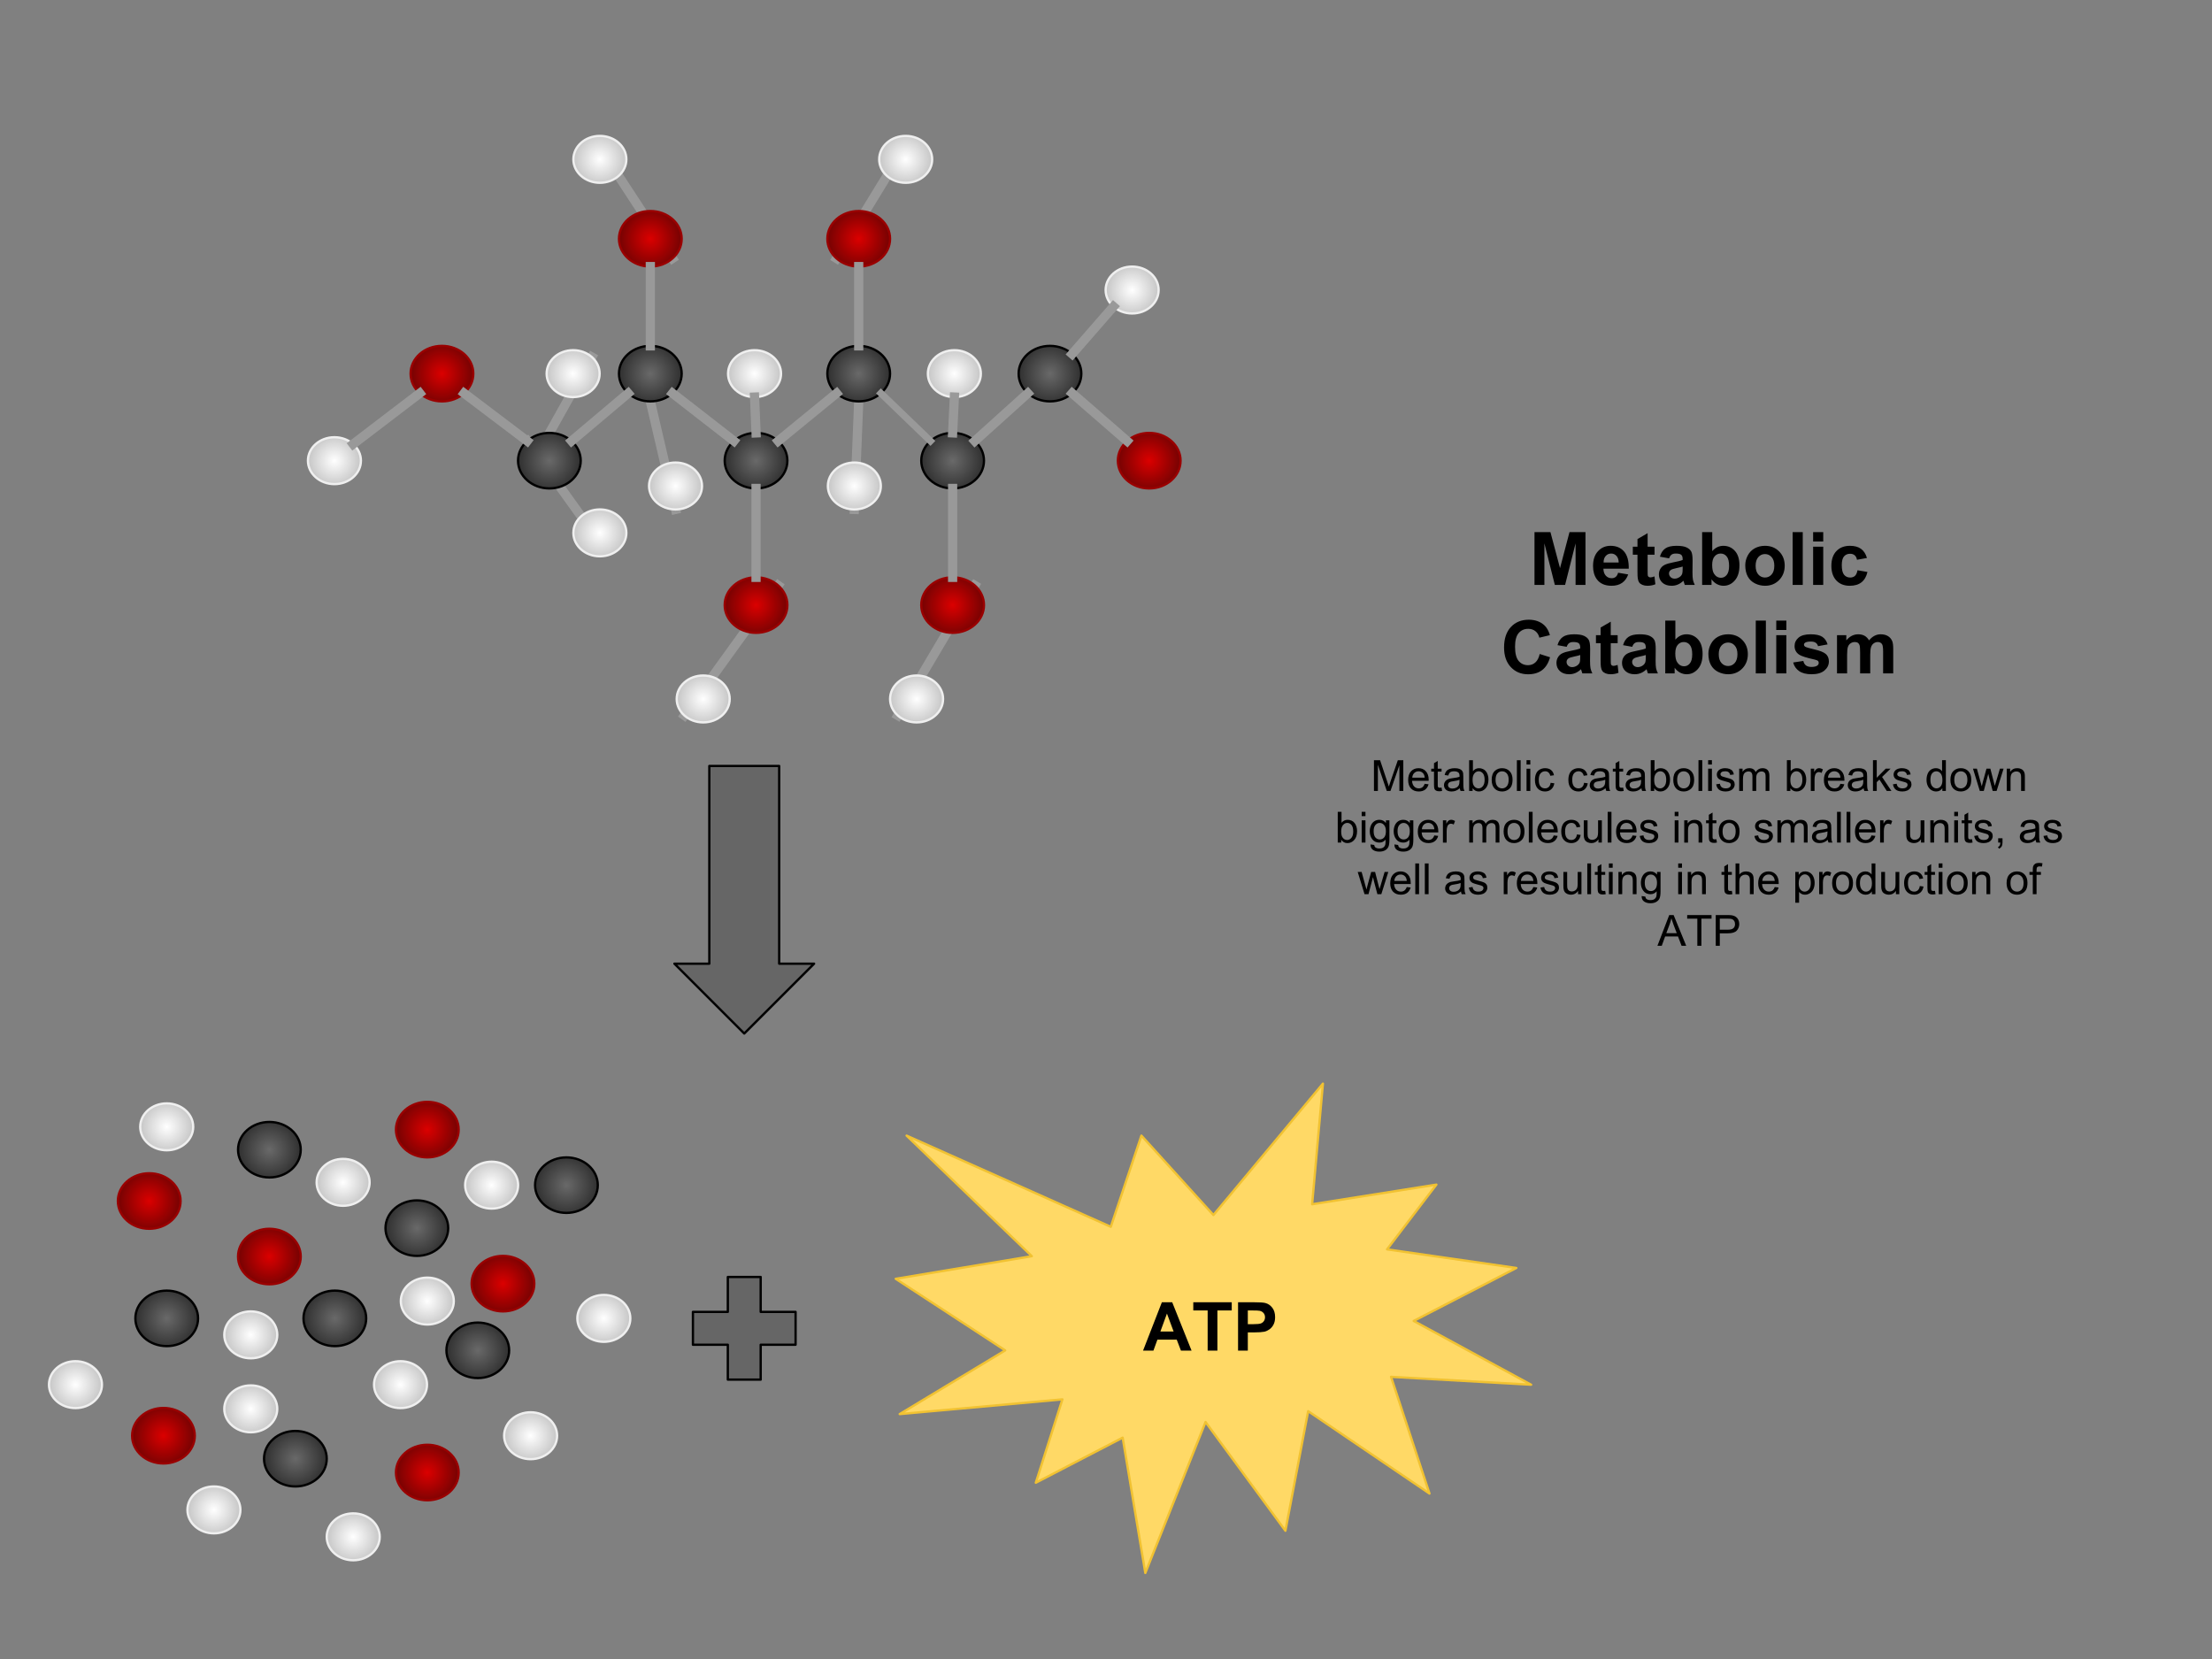 <svg version="1.1" viewBox="0.0 0.0 960.0 720.0" fill="none" stroke="none" stroke-linecap="square" stroke-miterlimit="10" xmlns:xlink="http://www.w3.org/1999/xlink" xmlns="http://www.w3.org/2000/svg"><rect x="0.0" y="0.0" width="960.0" height="720.0" fill="#808080" stroke="none"/><clipPath id="p.0"><path d="m0 0l960.0 0l0 720.0l-960.0 0l0 -720.0z" clip-rule="nonzero"/></clipPath><g clip-path="url(#p.0)"><path fill="#000000" fill-opacity="0.0" d="m0 0l960.0 0l0 720.0l-960.0 0z" fill-rule="evenodd"/><path fill="#000000" fill-opacity="0.0" d="m291.861 112.156l-23.402 -35.811" fill-rule="evenodd"/><path stroke="#999999" stroke-width="4.0" stroke-linejoin="round" stroke-linecap="butt" d="m291.861 112.156l-23.402 -35.811" fill-rule="evenodd"/><path fill="#000000" fill-opacity="0.0" d="m363.054 112.156l21.89 -35.811" fill-rule="evenodd"/><path stroke="#999999" stroke-width="4.0" stroke-linejoin="round" stroke-linecap="butt" d="m363.054 112.156l21.89 -35.811" fill-rule="evenodd"/><defs><radialGradient id="p.1" gradientUnits="userSpaceOnUse" gradientTransform="matrix(4.263 0.0 0.0 4.263 0.0 0.0)" spreadMethod="pad" cx="87.421" cy="24.311" fx="87.421" fy="24.311" r="4.263"><stop offset="0.0" stop-color="#db0000"/><stop offset="1.0" stop-color="#540303"/></radialGradient></defs><path fill="url(#p.1)" d="m359.068 103.637l0 0c0 -6.654 6.092 -12.047 13.606 -12.047l0 0c7.515 0 13.606 5.394 13.606 12.047l0 0c0 6.654 -6.092 12.047 -13.606 12.047l0 0c-7.515 0 -13.606 -5.394 -13.606 -12.047z" fill-rule="evenodd"/><path stroke="#990000" stroke-width="1.0" stroke-linejoin="round" stroke-linecap="butt" d="m359.068 103.637l0 0c0 -6.654 6.092 -12.047 13.606 -12.047l0 0c7.515 0 13.606 5.394 13.606 12.047l0 0c0 6.654 -6.092 12.047 -13.606 12.047l0 0c-7.515 0 -13.606 -5.394 -13.606 -12.047z" fill-rule="evenodd"/><path fill="#000000" fill-opacity="0.0" d="m293.176 221.09l-10.929 -46.898" fill-rule="evenodd"/><path stroke="#999999" stroke-width="4.0" stroke-linejoin="round" stroke-linecap="butt" d="m293.176 221.09l-10.929 -46.898" fill-rule="evenodd"/><path fill="#000000" fill-opacity="0.0" d="m372.675 174.2l-1.89 46.898" fill-rule="evenodd"/><path stroke="#999999" stroke-width="4.0" stroke-linejoin="round" stroke-linecap="butt" d="m372.675 174.2l-1.89 46.898" fill-rule="evenodd"/><path fill="#000000" fill-opacity="0.0" d="m423.057 254.082l-33.386 56.441" fill-rule="evenodd"/><path stroke="#999999" stroke-width="4.0" stroke-linejoin="round" stroke-linecap="butt" d="m423.057 254.082l-33.386 56.441" fill-rule="evenodd"/><path fill="#000000" fill-opacity="0.0" d="m337.739 254.082l-40.693 56.441" fill-rule="evenodd"/><path stroke="#999999" stroke-width="4.0" stroke-linejoin="round" stroke-linecap="butt" d="m337.739 254.082l-40.693 56.441" fill-rule="evenodd"/><path fill="#000000" fill-opacity="0.0" d="m238.472 187.871l18.394 -32.913" fill-rule="evenodd"/><path stroke="#999999" stroke-width="4.0" stroke-linejoin="round" stroke-linecap="butt" d="m238.472 187.871l18.394 -32.913" fill-rule="evenodd"/><path fill="#000000" fill-opacity="0.0" d="m252.216 224.075l-23.402 -32.661" fill-rule="evenodd"/><path stroke="#999999" stroke-width="4.0" stroke-linejoin="round" stroke-linecap="butt" d="m252.216 224.075l-23.402 -32.661" fill-rule="evenodd"/><defs><radialGradient id="p.2" gradientUnits="userSpaceOnUse" gradientTransform="matrix(4.263 0.0 0.0 4.263 0.0 0.0)" spreadMethod="pad" cx="106.893" cy="38.037" fx="106.893" fy="38.037" r="4.263"><stop offset="0.0" stop-color="#696969"/><stop offset="1.0" stop-color="#1d1d1d"/></radialGradient></defs><path fill="url(#p.2)" d="m442.078 162.153l0 0c0 -6.654 6.092 -12.047 13.606 -12.047l0 0c7.515 0 13.606 5.394 13.606 12.047l0 0c0 6.654 -6.092 12.047 -13.606 12.047l0 0c-7.515 0 -13.606 -5.394 -13.606 -12.047z" fill-rule="evenodd"/><path stroke="#000000" stroke-width="1.0" stroke-linejoin="round" stroke-linecap="butt" d="m442.078 162.153l0 0c0 -6.654 6.092 -12.047 13.606 -12.047l0 0c7.515 0 13.606 5.394 13.606 12.047l0 0c0 6.654 -6.092 12.047 -13.606 12.047l0 0c-7.515 0 -13.606 -5.394 -13.606 -12.047z" fill-rule="evenodd"/><defs><radialGradient id="p.3" gradientUnits="userSpaceOnUse" gradientTransform="matrix(4.263 0.0 0.0 4.263 0.0 0.0)" spreadMethod="pad" cx="87.421" cy="38.037" fx="87.421" fy="38.037" r="4.263"><stop offset="0.0" stop-color="#696969"/><stop offset="1.0" stop-color="#1d1d1d"/></radialGradient></defs><path fill="url(#p.3)" d="m359.068 162.153l0 0c0 -6.654 6.092 -12.047 13.606 -12.047l0 0c7.515 0 13.606 5.394 13.606 12.047l0 0c0 6.654 -6.092 12.047 -13.606 12.047l0 0c-7.515 0 -13.606 -5.394 -13.606 -12.047z" fill-rule="evenodd"/><path stroke="#000000" stroke-width="1.0" stroke-linejoin="round" stroke-linecap="butt" d="m359.068 162.153l0 0c0 -6.654 6.092 -12.047 13.606 -12.047l0 0c7.515 0 13.606 5.394 13.606 12.047l0 0c0 6.654 -6.092 12.047 -13.606 12.047l0 0c-7.515 0 -13.606 -5.394 -13.606 -12.047z" fill-rule="evenodd"/><defs><radialGradient id="p.4" gradientUnits="userSpaceOnUse" gradientTransform="matrix(4.263 0.0 0.0 4.263 0.0 0.0)" spreadMethod="pad" cx="66.207" cy="38.037" fx="66.207" fy="38.037" r="4.263"><stop offset="0.0" stop-color="#696969"/><stop offset="1.0" stop-color="#1d1d1d"/></radialGradient></defs><path fill="url(#p.4)" d="m268.634 162.153l0 0c0 -6.654 6.092 -12.047 13.606 -12.047l0 0c7.515 0 13.606 5.394 13.606 12.047l0 0c0 6.654 -6.092 12.047 -13.606 12.047l0 0c-7.515 0 -13.606 -5.394 -13.606 -12.047z" fill-rule="evenodd"/><path stroke="#000000" stroke-width="1.0" stroke-linejoin="round" stroke-linecap="butt" d="m268.634 162.153l0 0c0 -6.654 6.092 -12.047 13.606 -12.047l0 0c7.515 0 13.606 5.394 13.606 12.047l0 0c0 6.654 -6.092 12.047 -13.606 12.047l0 0c-7.515 0 -13.606 -5.394 -13.606 -12.047z" fill-rule="evenodd"/><defs><radialGradient id="p.5" gradientUnits="userSpaceOnUse" gradientTransform="matrix(4.263 0.0 0.0 4.263 0.0 0.0)" spreadMethod="pad" cx="96.982" cy="46.898" fx="96.982" fy="46.898" r="4.263"><stop offset="0.0" stop-color="#696969"/><stop offset="1.0" stop-color="#1d1d1d"/></radialGradient></defs><path fill="url(#p.5)" d="m399.829 199.928l0 0c0 -6.654 6.092 -12.047 13.606 -12.047l0 0c7.515 0 13.606 5.394 13.606 12.047l0 0c0 6.654 -6.092 12.047 -13.606 12.047l0 0c-7.515 0 -13.606 -5.394 -13.606 -12.047z" fill-rule="evenodd"/><path stroke="#000000" stroke-width="1.0" stroke-linejoin="round" stroke-linecap="butt" d="m399.829 199.928l0 0c0 -6.654 6.092 -12.047 13.606 -12.047l0 0c7.515 0 13.606 5.394 13.606 12.047l0 0c0 6.654 -6.092 12.047 -13.606 12.047l0 0c-7.515 0 -13.606 -5.394 -13.606 -12.047z" fill-rule="evenodd"/><defs><radialGradient id="p.6" gradientUnits="userSpaceOnUse" gradientTransform="matrix(4.263 0.0 0.0 4.263 0.0 0.0)" spreadMethod="pad" cx="76.969" cy="46.898" fx="76.969" fy="46.898" r="4.263"><stop offset="0.0" stop-color="#696969"/><stop offset="1.0" stop-color="#1d1d1d"/></radialGradient></defs><path fill="url(#p.6)" d="m314.511 199.928l0 0c0 -6.654 6.092 -12.047 13.606 -12.047l0 0c7.515 0 13.606 5.394 13.606 12.047l0 0c0 6.654 -6.092 12.047 -13.606 12.047l0 0c-7.515 0 -13.606 -5.394 -13.606 -12.047z" fill-rule="evenodd"/><path stroke="#000000" stroke-width="1.0" stroke-linejoin="round" stroke-linecap="butt" d="m314.511 199.928l0 0c0 -6.654 6.092 -12.047 13.606 -12.047l0 0c7.515 0 13.606 5.394 13.606 12.047l0 0c0 6.654 -6.092 12.047 -13.606 12.047l0 0c-7.515 0 -13.606 -5.394 -13.606 -12.047z" fill-rule="evenodd"/><defs><radialGradient id="p.7" gradientUnits="userSpaceOnUse" gradientTransform="matrix(4.263 0.0 0.0 4.263 0.0 0.0)" spreadMethod="pad" cx="55.929" cy="46.898" fx="55.929" fy="46.898" r="4.263"><stop offset="0.0" stop-color="#696969"/><stop offset="1.0" stop-color="#1d1d1d"/></radialGradient></defs><path fill="url(#p.7)" d="m224.821 199.928l0 0c0 -6.654 6.092 -12.047 13.606 -12.047l0 0c7.515 0 13.606 5.394 13.606 12.047l0 0c0 6.654 -6.092 12.047 -13.606 12.047l0 0c-7.515 0 -13.606 -5.394 -13.606 -12.047z" fill-rule="evenodd"/><path stroke="#000000" stroke-width="1.0" stroke-linejoin="round" stroke-linecap="butt" d="m224.821 199.928l0 0c0 -6.654 6.092 -12.047 13.606 -12.047l0 0c7.515 0 13.606 5.394 13.606 12.047l0 0c0 6.654 -6.092 12.047 -13.606 12.047l0 0c-7.515 0 -13.606 -5.394 -13.606 -12.047z" fill-rule="evenodd"/><defs><radialGradient id="p.8" gradientUnits="userSpaceOnUse" gradientTransform="matrix(4.263 0.0 0.0 4.263 0.0 0.0)" spreadMethod="pad" cx="44.993" cy="38.037" fx="44.993" fy="38.037" r="4.263"><stop offset="0.0" stop-color="#db0000"/><stop offset="1.0" stop-color="#540303"/></radialGradient></defs><path fill="url(#p.8)" d="m178.199 162.153l0 0c0 -6.654 6.092 -12.047 13.606 -12.047l0 0c7.515 0 13.606 5.394 13.606 12.047l0 0c0 6.654 -6.092 12.047 -13.606 12.047l0 0c-7.515 0 -13.606 -5.394 -13.606 -12.047z" fill-rule="evenodd"/><path stroke="#990000" stroke-width="1.0" stroke-linejoin="round" stroke-linecap="butt" d="m178.199 162.153l0 0c0 -6.654 6.092 -12.047 13.606 -12.047l0 0c7.515 0 13.606 5.394 13.606 12.047l0 0c0 6.654 -6.092 12.047 -13.606 12.047l0 0c-7.515 0 -13.606 -5.394 -13.606 -12.047z" fill-rule="evenodd"/><defs><radialGradient id="p.9" gradientUnits="userSpaceOnUse" gradientTransform="matrix(4.263 0.0 0.0 4.263 0.0 0.0)" spreadMethod="pad" cx="66.207" cy="24.311" fx="66.207" fy="24.311" r="4.263"><stop offset="0.0" stop-color="#db0000"/><stop offset="1.0" stop-color="#540303"/></radialGradient></defs><path fill="url(#p.9)" d="m268.634 103.637l0 0c0 -6.654 6.092 -12.047 13.606 -12.047l0 0c7.515 0 13.606 5.394 13.606 12.047l0 0c0 6.654 -6.092 12.047 -13.606 12.047l0 0c-7.515 0 -13.606 -5.394 -13.606 -12.047z" fill-rule="evenodd"/><path stroke="#990000" stroke-width="1.0" stroke-linejoin="round" stroke-linecap="butt" d="m268.634 103.637l0 0c0 -6.654 6.092 -12.047 13.606 -12.047l0 0c7.515 0 13.606 5.394 13.606 12.047l0 0c0 6.654 -6.092 12.047 -13.606 12.047l0 0c-7.515 0 -13.606 -5.394 -13.606 -12.047z" fill-rule="evenodd"/><defs><radialGradient id="p.10" gradientUnits="userSpaceOnUse" gradientTransform="matrix(4.263 0.0 0.0 4.263 0.0 0.0)" spreadMethod="pad" cx="76.969" cy="61.6" fx="76.969" fy="61.6" r="4.263"><stop offset="0.0" stop-color="#db0000"/><stop offset="1.0" stop-color="#540303"/></radialGradient></defs><path fill="url(#p.10)" d="m314.511 262.601l0 0c0 -6.654 6.092 -12.047 13.606 -12.047l0 0c7.515 0 13.606 5.394 13.606 12.047l0 0c0 6.654 -6.092 12.047 -13.606 12.047l0 0c-7.515 0 -13.606 -5.394 -13.606 -12.047z" fill-rule="evenodd"/><path stroke="#990000" stroke-width="1.0" stroke-linejoin="round" stroke-linecap="butt" d="m314.511 262.601l0 0c0 -6.654 6.092 -12.047 13.606 -12.047l0 0c7.515 0 13.606 5.394 13.606 12.047l0 0c0 6.654 -6.092 12.047 -13.606 12.047l0 0c-7.515 0 -13.606 -5.394 -13.606 -12.047z" fill-rule="evenodd"/><defs><radialGradient id="p.11" gradientUnits="userSpaceOnUse" gradientTransform="matrix(4.263 0.0 0.0 4.263 0.0 0.0)" spreadMethod="pad" cx="96.982" cy="61.6" fx="96.982" fy="61.6" r="4.263"><stop offset="0.0" stop-color="#db0000"/><stop offset="1.0" stop-color="#540303"/></radialGradient></defs><path fill="url(#p.11)" d="m399.829 262.601l0 0c0 -6.654 6.092 -12.047 13.606 -12.047l0 0c7.515 0 13.606 5.394 13.606 12.047l0 0c0 6.654 -6.092 12.047 -13.606 12.047l0 0c-7.515 0 -13.606 -5.394 -13.606 -12.047z" fill-rule="evenodd"/><path stroke="#990000" stroke-width="1.0" stroke-linejoin="round" stroke-linecap="butt" d="m399.829 262.601l0 0c0 -6.654 6.092 -12.047 13.606 -12.047l0 0c7.515 0 13.606 5.394 13.606 12.047l0 0c0 6.654 -6.092 12.047 -13.606 12.047l0 0c-7.515 0 -13.606 -5.394 -13.606 -12.047z" fill-rule="evenodd"/><defs><radialGradient id="p.12" gradientUnits="userSpaceOnUse" gradientTransform="matrix(4.263 0.0 0.0 4.263 0.0 0.0)" spreadMethod="pad" cx="116.996" cy="46.898" fx="116.996" fy="46.898" r="4.263"><stop offset="0.0" stop-color="#db0000"/><stop offset="1.0" stop-color="#540303"/></radialGradient></defs><path fill="url(#p.12)" d="m485.148 199.928l0 0c0 -6.654 6.092 -12.047 13.606 -12.047l0 0c7.515 0 13.606 5.394 13.606 12.047l0 0c0 6.654 -6.092 12.047 -13.606 12.047l0 0c-7.515 0 -13.606 -5.394 -13.606 -12.047z" fill-rule="evenodd"/><path stroke="#990000" stroke-width="1.0" stroke-linejoin="round" stroke-linecap="butt" d="m485.148 199.928l0 0c0 -6.654 6.092 -12.047 13.606 -12.047l0 0c7.515 0 13.606 5.394 13.606 12.047l0 0c0 6.654 -6.092 12.047 -13.606 12.047l0 0c-7.515 0 -13.606 -5.394 -13.606 -12.047z" fill-rule="evenodd"/><path fill="#000000" fill-opacity="0.0" d="m201.426 170.672l27.37 20.724" fill-rule="evenodd"/><path stroke="#999999" stroke-width="4.0" stroke-linejoin="round" stroke-linecap="butt" d="m201.426 170.672l27.37 20.724" fill-rule="evenodd"/><path fill="#000000" fill-opacity="0.0" d="m248.049 191.409l24.567 -20.724" fill-rule="evenodd"/><path stroke="#999999" stroke-width="4.0" stroke-linejoin="round" stroke-linecap="butt" d="m248.049 191.409l24.567 -20.724" fill-rule="evenodd"/><path fill="#000000" fill-opacity="0.0" d="m282.24 150.106l0 -34.425" fill-rule="evenodd"/><path stroke="#999999" stroke-width="4.0" stroke-linejoin="round" stroke-linecap="butt" d="m282.24 150.106l0 -34.425" fill-rule="evenodd"/><path fill="#000000" fill-opacity="0.0" d="m291.861 170.672l26.646 20.724" fill-rule="evenodd"/><path stroke="#999999" stroke-width="4.0" stroke-linejoin="round" stroke-linecap="butt" d="m291.861 170.672l26.646 20.724" fill-rule="evenodd"/><path fill="#000000" fill-opacity="0.0" d="m337.739 191.409l25.323 -20.724" fill-rule="evenodd"/><path stroke="#999999" stroke-width="4.0" stroke-linejoin="round" stroke-linecap="butt" d="m337.739 191.409l25.323 -20.724" fill-rule="evenodd"/><path fill="#000000" fill-opacity="0.0" d="m372.675 150.106l0 -34.425" fill-rule="evenodd"/><path stroke="#999999" stroke-width="4.0" stroke-linejoin="round" stroke-linecap="butt" d="m372.675 150.106l0 -34.425" fill-rule="evenodd"/><path fill="#000000" fill-opacity="0.0" d="m382.296 170.672l21.512 20.724" fill-rule="evenodd"/><path stroke="#999999" stroke-width="3.0" stroke-linejoin="round" stroke-linecap="butt" d="m382.296 170.672l21.512 20.724" fill-rule="evenodd"/><path fill="#000000" fill-opacity="0.0" d="m423.057 191.409l22.992 -20.724" fill-rule="evenodd"/><path stroke="#999999" stroke-width="4.0" stroke-linejoin="round" stroke-linecap="butt" d="m423.057 191.409l22.992 -20.724" fill-rule="evenodd"/><path fill="#000000" fill-opacity="0.0" d="m465.305 170.672l23.843 20.724" fill-rule="evenodd"/><path stroke="#999999" stroke-width="4.0" stroke-linejoin="round" stroke-linecap="butt" d="m465.305 170.672l23.843 20.724" fill-rule="evenodd"/><path fill="#000000" fill-opacity="0.0" d="m328.118 211.975l0 38.583" fill-rule="evenodd"/><path stroke="#999999" stroke-width="4.0" stroke-linejoin="round" stroke-linecap="butt" d="m328.118 211.975l0 38.583" fill-rule="evenodd"/><path fill="#000000" fill-opacity="0.0" d="m413.436 211.975l0 38.583" fill-rule="evenodd"/><path stroke="#999999" stroke-width="4.0" stroke-linejoin="round" stroke-linecap="butt" d="m413.436 211.975l0 38.583" fill-rule="evenodd"/><defs><radialGradient id="p.13" gradientUnits="userSpaceOnUse" gradientTransform="matrix(3.918 0.0 0.0 3.918 0.0 0.0)" spreadMethod="pad" cx="37.044" cy="51.029" fx="37.044" fy="51.029" r="3.918"><stop offset="0.0" stop-color="#ffffff"/><stop offset="1.0" stop-color="#b3b3b3"/></radialGradient></defs><path fill="url(#p.13)" d="m133.644 199.932l0 0c0 -5.619 5.147 -10.173 11.496 -10.173l0 0c6.349 0 11.496 4.555 11.496 10.173l0 0c0 5.619 -5.147 10.173 -11.496 10.173l0 0c-6.349 0 -11.496 -4.555 -11.496 -10.173z" fill-rule="evenodd"/><path stroke="#efefef" stroke-width="1.0" stroke-linejoin="round" stroke-linecap="butt" d="m133.644 199.932l0 0c0 -5.619 5.147 -10.173 11.496 -10.173l0 0c6.349 0 11.496 4.555 11.496 10.173l0 0c0 5.619 -5.147 10.173 -11.496 10.173l0 0c-6.349 0 -11.496 -4.555 -11.496 -10.173z" fill-rule="evenodd"/><defs><radialGradient id="p.14" gradientUnits="userSpaceOnUse" gradientTransform="matrix(3.918 0.0 0.0 3.918 0.0 0.0)" spreadMethod="pad" cx="63.485" cy="41.386" fx="63.485" fy="41.386" r="3.918"><stop offset="0.0" stop-color="#ffffff"/><stop offset="1.0" stop-color="#b3b3b3"/></radialGradient></defs><path fill="url(#p.14)" d="m237.24 162.151l0 0c0 -5.619 5.147 -10.173 11.496 -10.173l0 0c6.349 0 11.496 4.555 11.496 10.173l0 0c0 5.619 -5.147 10.173 -11.496 10.173l0 0c-6.349 0 -11.496 -4.555 -11.496 -10.173z" fill-rule="evenodd"/><path stroke="#efefef" stroke-width="1.0" stroke-linejoin="round" stroke-linecap="butt" d="m237.24 162.151l0 0c0 -5.619 5.147 -10.173 11.496 -10.173l0 0c6.349 0 11.496 4.555 11.496 10.173l0 0c0 5.619 -5.147 10.173 -11.496 10.173l0 0c-6.349 0 -11.496 -4.555 -11.496 -10.173z" fill-rule="evenodd"/><defs><radialGradient id="p.15" gradientUnits="userSpaceOnUse" gradientTransform="matrix(3.918 0.0 0.0 3.918 0.0 0.0)" spreadMethod="pad" cx="66.448" cy="59.027" fx="66.448" fy="59.027" r="3.918"><stop offset="0.0" stop-color="#ffffff"/><stop offset="1.0" stop-color="#b3b3b3"/></radialGradient></defs><path fill="url(#p.15)" d="m248.849 231.269l0 0c0 -5.619 5.147 -10.173 11.496 -10.173l0 0c6.349 0 11.496 4.555 11.496 10.173l0 0c0 5.619 -5.147 10.173 -11.496 10.173l0 0c-6.349 0 -11.496 -4.555 -11.496 -10.173z" fill-rule="evenodd"/><path stroke="#efefef" stroke-width="1.0" stroke-linejoin="round" stroke-linecap="butt" d="m248.849 231.269l0 0c0 -5.619 5.147 -10.173 11.496 -10.173l0 0c6.349 0 11.496 4.555 11.496 10.173l0 0c0 5.619 -5.147 10.173 -11.496 10.173l0 0c-6.349 0 -11.496 -4.555 -11.496 -10.173z" fill-rule="evenodd"/><defs><radialGradient id="p.16" gradientUnits="userSpaceOnUse" gradientTransform="matrix(3.918 0.0 0.0 3.918 0.0 0.0)" spreadMethod="pad" cx="74.827" cy="53.832" fx="74.827" fy="53.832" r="3.918"><stop offset="0.0" stop-color="#ffffff"/><stop offset="1.0" stop-color="#b3b3b3"/></radialGradient></defs><path fill="url(#p.16)" d="m281.68 210.917l0 0c0 -5.619 5.147 -10.173 11.496 -10.173l0 0c6.349 0 11.496 4.555 11.496 10.173l0 0c0 5.619 -5.147 10.173 -11.496 10.173l0 0c-6.349 0 -11.496 -4.555 -11.496 -10.173z" fill-rule="evenodd"/><path stroke="#efefef" stroke-width="1.0" stroke-linejoin="round" stroke-linecap="butt" d="m281.68 210.917l0 0c0 -5.619 5.147 -10.173 11.496 -10.173l0 0c6.349 0 11.496 4.555 11.496 10.173l0 0c0 5.619 -5.147 10.173 -11.496 10.173l0 0c-6.349 0 -11.496 -4.555 -11.496 -10.173z" fill-rule="evenodd"/><defs><radialGradient id="p.17" gradientUnits="userSpaceOnUse" gradientTransform="matrix(3.918 0.0 0.0 3.918 0.0 0.0)" spreadMethod="pad" cx="100.321" cy="17.651" fx="100.321" fy="17.651" r="3.918"><stop offset="0.0" stop-color="#ffffff"/><stop offset="1.0" stop-color="#b3b3b3"/></radialGradient></defs><path fill="url(#p.17)" d="m381.565 69.157l0 0c0 -5.619 5.147 -10.173 11.496 -10.173l0 0c6.349 0 11.496 4.555 11.496 10.173l0 0c0 5.619 -5.147 10.173 -11.496 10.173l0 0c-6.349 0 -11.496 -4.555 -11.496 -10.173z" fill-rule="evenodd"/><path stroke="#efefef" stroke-width="1.0" stroke-linejoin="round" stroke-linecap="butt" d="m381.565 69.157l0 0c0 -5.619 5.147 -10.173 11.496 -10.173l0 0c6.349 0 11.496 4.555 11.496 10.173l0 0c0 5.619 -5.147 10.173 -11.496 10.173l0 0c-6.349 0 -11.496 -4.555 -11.496 -10.173z" fill-rule="evenodd"/><defs><radialGradient id="p.18" gradientUnits="userSpaceOnUse" gradientTransform="matrix(3.918 0.0 0.0 3.918 0.0 0.0)" spreadMethod="pad" cx="66.448" cy="17.651" fx="66.448" fy="17.651" r="3.918"><stop offset="0.0" stop-color="#ffffff"/><stop offset="1.0" stop-color="#b3b3b3"/></radialGradient></defs><path fill="url(#p.18)" d="m248.849 69.157l0 0c0 -5.619 5.147 -10.173 11.496 -10.173l0 0c6.349 0 11.496 4.555 11.496 10.173l0 0c0 5.619 -5.147 10.173 -11.496 10.173l0 0c-6.349 0 -11.496 -4.555 -11.496 -10.173z" fill-rule="evenodd"/><path stroke="#efefef" stroke-width="1.0" stroke-linejoin="round" stroke-linecap="butt" d="m248.849 69.157l0 0c0 -5.619 5.147 -10.173 11.496 -10.173l0 0c6.349 0 11.496 4.555 11.496 10.173l0 0c0 5.619 -5.147 10.173 -11.496 10.173l0 0c-6.349 0 -11.496 -4.555 -11.496 -10.173z" fill-rule="evenodd"/><defs><radialGradient id="p.19" gradientUnits="userSpaceOnUse" gradientTransform="matrix(3.918 0.0 0.0 3.918 0.0 0.0)" spreadMethod="pad" cx="77.892" cy="77.423" fx="77.892" fy="77.423" r="3.918"><stop offset="0.0" stop-color="#ffffff"/><stop offset="1.0" stop-color="#b3b3b3"/></radialGradient></defs><path fill="url(#p.19)" d="m293.687 303.344l0 0c0 -5.619 5.147 -10.173 11.496 -10.173l0 0c6.349 0 11.496 4.555 11.496 10.173l0 0c0 5.619 -5.147 10.173 -11.496 10.173l0 0c-6.349 0 -11.496 -4.555 -11.496 -10.173z" fill-rule="evenodd"/><path stroke="#efefef" stroke-width="1.0" stroke-linejoin="round" stroke-linecap="butt" d="m293.687 303.344l0 0c0 -5.619 5.147 -10.173 11.496 -10.173l0 0c6.349 0 11.496 4.555 11.496 10.173l0 0c0 5.619 -5.147 10.173 -11.496 10.173l0 0c-6.349 0 -11.496 -4.555 -11.496 -10.173z" fill-rule="evenodd"/><defs><radialGradient id="p.20" gradientUnits="userSpaceOnUse" gradientTransform="matrix(3.918 0.0 0.0 3.918 0.0 0.0)" spreadMethod="pad" cx="83.58" cy="41.387" fx="83.58" fy="41.387" r="3.918"><stop offset="0.0" stop-color="#ffffff"/><stop offset="1.0" stop-color="#b3b3b3"/></radialGradient></defs><path fill="url(#p.20)" d="m315.973 162.158l0 0c0 -5.619 5.147 -10.173 11.496 -10.173l0 0c6.349 0 11.496 4.555 11.496 10.173l0 0c0 5.619 -5.147 10.173 -11.496 10.173l0 0c-6.349 0 -11.496 -4.555 -11.496 -10.173z" fill-rule="evenodd"/><path stroke="#efefef" stroke-width="1.0" stroke-linejoin="round" stroke-linecap="butt" d="m315.973 162.158l0 0c0 -5.619 5.147 -10.173 11.496 -10.173l0 0c6.349 0 11.496 4.555 11.496 10.173l0 0c0 5.619 -5.147 10.173 -11.496 10.173l0 0c-6.349 0 -11.496 -4.555 -11.496 -10.173z" fill-rule="evenodd"/><defs><radialGradient id="p.21" gradientUnits="userSpaceOnUse" gradientTransform="matrix(3.918 0.0 0.0 3.918 0.0 0.0)" spreadMethod="pad" cx="94.636" cy="53.832" fx="94.636" fy="53.832" r="3.918"><stop offset="0.0" stop-color="#ffffff"/><stop offset="1.0" stop-color="#b3b3b3"/></radialGradient></defs><path fill="url(#p.21)" d="m359.292 210.917l0 0c0 -5.619 5.147 -10.173 11.496 -10.173l0 0c6.349 0 11.496 4.555 11.496 10.173l0 0c0 5.619 -5.147 10.173 -11.496 10.173l0 0c-6.349 0 -11.496 -4.555 -11.496 -10.173z" fill-rule="evenodd"/><path stroke="#efefef" stroke-width="1.0" stroke-linejoin="round" stroke-linecap="butt" d="m359.292 210.917l0 0c0 -5.619 5.147 -10.173 11.496 -10.173l0 0c6.349 0 11.496 4.555 11.496 10.173l0 0c0 5.619 -5.147 10.173 -11.496 10.173l0 0c-6.349 0 -11.496 -4.555 -11.496 -10.173z" fill-rule="evenodd"/><defs><radialGradient id="p.22" gradientUnits="userSpaceOnUse" gradientTransform="matrix(3.918 0.0 0.0 3.918 0.0 0.0)" spreadMethod="pad" cx="105.714" cy="41.387" fx="105.714" fy="41.387" r="3.918"><stop offset="0.0" stop-color="#ffffff"/><stop offset="1.0" stop-color="#b3b3b3"/></radialGradient></defs><path fill="url(#p.22)" d="m402.695 162.158l0 0c0 -5.619 5.147 -10.173 11.496 -10.173l0 0c6.349 0 11.496 4.555 11.496 10.173l0 0c0 5.619 -5.147 10.173 -11.496 10.173l0 0c-6.349 0 -11.496 -4.555 -11.496 -10.173z" fill-rule="evenodd"/><path stroke="#efefef" stroke-width="1.0" stroke-linejoin="round" stroke-linecap="butt" d="m402.695 162.158l0 0c0 -5.619 5.147 -10.173 11.496 -10.173l0 0c6.349 0 11.496 4.555 11.496 10.173l0 0c0 5.619 -5.147 10.173 -11.496 10.173l0 0c-6.349 0 -11.496 -4.555 -11.496 -10.173z" fill-rule="evenodd"/><defs><radialGradient id="p.23" gradientUnits="userSpaceOnUse" gradientTransform="matrix(3.918 0.0 0.0 3.918 0.0 0.0)" spreadMethod="pad" cx="101.529" cy="77.423" fx="101.529" fy="77.423" r="3.918"><stop offset="0.0" stop-color="#ffffff"/><stop offset="1.0" stop-color="#b3b3b3"/></radialGradient></defs><path fill="url(#p.23)" d="m386.297 303.344l0 0c0 -5.619 5.147 -10.173 11.496 -10.173l0 0c6.349 0 11.496 4.555 11.496 10.173l0 0c0 5.619 -5.147 10.173 -11.496 10.173l0 0c-6.349 0 -11.496 -4.555 -11.496 -10.173z" fill-rule="evenodd"/><path stroke="#efefef" stroke-width="1.0" stroke-linejoin="round" stroke-linecap="butt" d="m386.297 303.344l0 0c0 -5.619 5.147 -10.173 11.496 -10.173l0 0c6.349 0 11.496 4.555 11.496 10.173l0 0c0 5.619 -5.147 10.173 -11.496 10.173l0 0c-6.349 0 -11.496 -4.555 -11.496 -10.173z" fill-rule="evenodd"/><defs><radialGradient id="p.24" gradientUnits="userSpaceOnUse" gradientTransform="matrix(3.918 0.0 0.0 3.918 0.0 0.0)" spreadMethod="pad" cx="125.405" cy="32.126" fx="125.405" fy="32.126" r="3.918"><stop offset="0.0" stop-color="#ffffff"/><stop offset="1.0" stop-color="#b3b3b3"/></radialGradient></defs><path fill="url(#p.24)" d="m479.844 125.87l0 0c0 -5.619 5.147 -10.173 11.496 -10.173l0 0c6.349 0 11.496 4.555 11.496 10.173l0 0c0 5.619 -5.147 10.173 -11.496 10.173l0 0c-6.349 0 -11.496 -4.555 -11.496 -10.173z" fill-rule="evenodd"/><path stroke="#efefef" stroke-width="1.0" stroke-linejoin="round" stroke-linecap="butt" d="m479.844 125.87l0 0c0 -5.619 5.147 -10.173 11.496 -10.173l0 0c6.349 0 11.496 4.555 11.496 10.173l0 0c0 5.619 -5.147 10.173 -11.496 10.173l0 0c-6.349 0 -11.496 -4.555 -11.496 -10.173z" fill-rule="evenodd"/><path fill="#000000" fill-opacity="0.0" d="m153.269 192.738l28.913 -22.079" fill-rule="evenodd"/><path stroke="#999999" stroke-width="4.0" stroke-linejoin="round" stroke-linecap="butt" d="m153.269 192.738l28.913 -22.079" fill-rule="evenodd"/><path fill="#000000" fill-opacity="0.0" d="m248.736 172.324l0 0" fill-rule="evenodd"/><path stroke="#000000" stroke-width="1.0" stroke-linejoin="round" stroke-linecap="butt" d="m248.736 172.324l0 0" fill-rule="evenodd"/><path fill="#000000" fill-opacity="0.0" d="m252.216 224.075l0 0" fill-rule="evenodd"/><path stroke="#000000" stroke-width="1.0" stroke-linejoin="round" stroke-linecap="butt" d="m252.216 224.075l0 0" fill-rule="evenodd"/><path fill="#000000" fill-opacity="0.0" d="m327.469 172.331l0.661 15.559" fill-rule="evenodd"/><path stroke="#999999" stroke-width="4.0" stroke-linejoin="round" stroke-linecap="butt" d="m327.469 172.331l0.661 15.559" fill-rule="evenodd"/><path fill="#000000" fill-opacity="0.0" d="m413.436 187.88l0.756 -15.559" fill-rule="evenodd"/><path stroke="#999999" stroke-width="4.0" stroke-linejoin="round" stroke-linecap="butt" d="m413.436 187.88l0.756 -15.559" fill-rule="evenodd"/><path fill="#000000" fill-opacity="0.0" d="m465.305 153.634l17.921 -20.567" fill-rule="evenodd"/><path stroke="#999999" stroke-width="4.0" stroke-linejoin="round" stroke-linecap="butt" d="m465.305 153.634l17.921 -20.567" fill-rule="evenodd"/><path fill="#666666" d="m292.688 418.228l15.158 0l0 -85.811l30.315 0l0 85.811l15.158 0l-30.315 30.315z" fill-rule="evenodd"/><path stroke="#000000" stroke-width="1.0" stroke-linejoin="round" stroke-linecap="butt" d="m292.688 418.228l15.158 0l0 -85.811l30.315 0l0 85.811l15.158 0l-30.315 30.315z" fill-rule="evenodd"/><defs><radialGradient id="p.25" gradientUnits="userSpaceOnUse" gradientTransform="matrix(4.263 0.0 0.0 4.263 0.0 0.0)" spreadMethod="pad" cx="27.425" cy="117.046" fx="27.425" fy="117.046" r="4.263"><stop offset="0.0" stop-color="#696969"/><stop offset="1.0" stop-color="#1d1d1d"/></radialGradient></defs><path fill="url(#p.25)" d="m103.306 498.967l0 0c0 -6.654 6.092 -12.047 13.606 -12.047l0 0c7.515 0 13.606 5.394 13.606 12.047l0 0c0 6.654 -6.092 12.047 -13.606 12.047l0 0c-7.515 0 -13.606 -5.394 -13.606 -12.047z" fill-rule="evenodd"/><path stroke="#000000" stroke-width="1.0" stroke-linejoin="round" stroke-linecap="butt" d="m103.306 498.967l0 0c0 -6.654 6.092 -12.047 13.606 -12.047l0 0c7.515 0 13.606 5.394 13.606 12.047l0 0c0 6.654 -6.092 12.047 -13.606 12.047l0 0c-7.515 0 -13.606 -5.394 -13.606 -12.047z" fill-rule="evenodd"/><defs><radialGradient id="p.26" gradientUnits="userSpaceOnUse" gradientTransform="matrix(4.263 0.0 0.0 4.263 0.0 0.0)" spreadMethod="pad" cx="16.973" cy="134.216" fx="16.973" fy="134.216" r="4.263"><stop offset="0.0" stop-color="#696969"/><stop offset="1.0" stop-color="#1d1d1d"/></radialGradient></defs><path fill="url(#p.26)" d="m58.752 572.166l0 0c0 -6.654 6.092 -12.047 13.606 -12.047l0 0c7.515 0 13.606 5.394 13.606 12.047l0 0c0 6.654 -6.092 12.047 -13.606 12.047l0 0c-7.515 0 -13.606 -5.394 -13.606 -12.047z" fill-rule="evenodd"/><path stroke="#000000" stroke-width="1.0" stroke-linejoin="round" stroke-linecap="butt" d="m58.752 572.166l0 0c0 -6.654 6.092 -12.047 13.606 -12.047l0 0c7.515 0 13.606 5.394 13.606 12.047l0 0c0 6.654 -6.092 12.047 -13.606 12.047l0 0c-7.515 0 -13.606 -5.394 -13.606 -12.047z" fill-rule="evenodd"/><defs><radialGradient id="p.27" gradientUnits="userSpaceOnUse" gradientTransform="matrix(4.263 0.0 0.0 4.263 0.0 0.0)" spreadMethod="pad" cx="42.438" cy="125.03" fx="42.438" fy="125.03" r="4.263"><stop offset="0.0" stop-color="#696969"/><stop offset="1.0" stop-color="#1d1d1d"/></radialGradient></defs><path fill="url(#p.27)" d="m167.306 533.006l0 0c0 -6.654 6.092 -12.047 13.606 -12.047l0 0c7.515 0 13.606 5.394 13.606 12.047l0 0c0 6.654 -6.092 12.047 -13.606 12.047l0 0c-7.515 0 -13.606 -5.394 -13.606 -12.047z" fill-rule="evenodd"/><path stroke="#000000" stroke-width="1.0" stroke-linejoin="round" stroke-linecap="butt" d="m167.306 533.006l0 0c0 -6.654 6.092 -12.047 13.606 -12.047l0 0c7.515 0 13.606 5.394 13.606 12.047l0 0c0 6.654 -6.092 12.047 -13.606 12.047l0 0c-7.515 0 -13.606 -5.394 -13.606 -12.047z" fill-rule="evenodd"/><defs><radialGradient id="p.28" gradientUnits="userSpaceOnUse" gradientTransform="matrix(4.263 0.0 0.0 4.263 0.0 0.0)" spreadMethod="pad" cx="48.641" cy="137.47" fx="48.641" fy="137.47" r="4.263"><stop offset="0.0" stop-color="#696969"/><stop offset="1.0" stop-color="#1d1d1d"/></radialGradient></defs><path fill="url(#p.28)" d="m193.749 586.038l0 0c0 -6.654 6.092 -12.047 13.606 -12.047l0 0c7.515 0 13.606 5.394 13.606 12.047l0 0c0 6.654 -6.092 12.047 -13.606 12.047l0 0c-7.515 0 -13.606 -5.394 -13.606 -12.047z" fill-rule="evenodd"/><path stroke="#000000" stroke-width="1.0" stroke-linejoin="round" stroke-linecap="butt" d="m193.749 586.038l0 0c0 -6.654 6.092 -12.047 13.606 -12.047l0 0c7.515 0 13.606 5.394 13.606 12.047l0 0c0 6.654 -6.092 12.047 -13.606 12.047l0 0c-7.515 0 -13.606 -5.394 -13.606 -12.047z" fill-rule="evenodd"/><defs><radialGradient id="p.29" gradientUnits="userSpaceOnUse" gradientTransform="matrix(4.263 0.0 0.0 4.263 0.0 0.0)" spreadMethod="pad" cx="34.089" cy="134.216" fx="34.089" fy="134.216" r="4.263"><stop offset="0.0" stop-color="#696969"/><stop offset="1.0" stop-color="#1d1d1d"/></radialGradient></defs><path fill="url(#p.29)" d="m131.715 572.166l0 0c0 -6.654 6.092 -12.047 13.606 -12.047l0 0c7.515 0 13.606 5.394 13.606 12.047l0 0c0 6.654 -6.092 12.047 -13.606 12.047l0 0c-7.515 0 -13.606 -5.394 -13.606 -12.047z" fill-rule="evenodd"/><path stroke="#000000" stroke-width="1.0" stroke-linejoin="round" stroke-linecap="butt" d="m131.715 572.166l0 0c0 -6.654 6.092 -12.047 13.606 -12.047l0 0c7.515 0 13.606 5.394 13.606 12.047l0 0c0 6.654 -6.092 12.047 -13.606 12.047l0 0c-7.515 0 -13.606 -5.394 -13.606 -12.047z" fill-rule="evenodd"/><defs><radialGradient id="p.30" gradientUnits="userSpaceOnUse" gradientTransform="matrix(4.263 0.0 0.0 4.263 0.0 0.0)" spreadMethod="pad" cx="30.072" cy="148.503" fx="30.072" fy="148.503" r="4.263"><stop offset="0.0" stop-color="#696969"/><stop offset="1.0" stop-color="#1d1d1d"/></radialGradient></defs><path fill="url(#p.30)" d="m114.589 633.072l0 0c0 -6.654 6.092 -12.047 13.606 -12.047l0 0c7.515 0 13.606 5.394 13.606 12.047l0 0c0 6.654 -6.092 12.047 -13.606 12.047l0 0c-7.515 0 -13.606 -5.394 -13.606 -12.047z" fill-rule="evenodd"/><path stroke="#000000" stroke-width="1.0" stroke-linejoin="round" stroke-linecap="butt" d="m114.589 633.072l0 0c0 -6.654 6.092 -12.047 13.606 -12.047l0 0c7.515 0 13.606 5.394 13.606 12.047l0 0c0 6.654 -6.092 12.047 -13.606 12.047l0 0c-7.515 0 -13.606 -5.394 -13.606 -12.047z" fill-rule="evenodd"/><defs><radialGradient id="p.31" gradientUnits="userSpaceOnUse" gradientTransform="matrix(4.263 0.0 0.0 4.263 0.0 0.0)" spreadMethod="pad" cx="57.666" cy="120.654" fx="57.666" fy="120.654" r="4.263"><stop offset="0.0" stop-color="#696969"/><stop offset="1.0" stop-color="#1d1d1d"/></radialGradient></defs><path fill="url(#p.31)" d="m232.224 514.35l0 0c0 -6.654 6.092 -12.047 13.606 -12.047l0 0c7.515 0 13.606 5.394 13.606 12.047l0 0c0 6.654 -6.092 12.047 -13.606 12.047l0 0c-7.515 0 -13.606 -5.394 -13.606 -12.047z" fill-rule="evenodd"/><path stroke="#000000" stroke-width="1.0" stroke-linejoin="round" stroke-linecap="butt" d="m232.224 514.35l0 0c0 -6.654 6.092 -12.047 13.606 -12.047l0 0c7.515 0 13.606 5.394 13.606 12.047l0 0c0 6.654 -6.092 12.047 -13.606 12.047l0 0c-7.515 0 -13.606 -5.394 -13.606 -12.047z" fill-rule="evenodd"/><defs><radialGradient id="p.32" gradientUnits="userSpaceOnUse" gradientTransform="matrix(4.263 0.0 0.0 4.263 0.0 0.0)" spreadMethod="pad" cx="15.192" cy="122.269" fx="15.192" fy="122.269" r="4.263"><stop offset="0.0" stop-color="#db0000"/><stop offset="1.0" stop-color="#540303"/></radialGradient></defs><path fill="url(#p.32)" d="m51.158 521.236l0 0c0 -6.654 6.092 -12.047 13.606 -12.047l0 0c7.515 0 13.606 5.394 13.606 12.047l0 0c0 6.654 -6.092 12.047 -13.606 12.047l0 0c-7.515 0 -13.606 -5.394 -13.606 -12.047z" fill-rule="evenodd"/><path stroke="#990000" stroke-width="1.0" stroke-linejoin="round" stroke-linecap="butt" d="m51.158 521.236l0 0c0 -6.654 6.092 -12.047 13.606 -12.047l0 0c7.515 0 13.606 5.394 13.606 12.047l0 0c0 6.654 -6.092 12.047 -13.606 12.047l0 0c-7.515 0 -13.606 -5.394 -13.606 -12.047z" fill-rule="evenodd"/><defs><radialGradient id="p.33" gradientUnits="userSpaceOnUse" gradientTransform="matrix(4.263 0.0 0.0 4.263 0.0 0.0)" spreadMethod="pad" cx="51.204" cy="130.682" fx="51.204" fy="130.682" r="4.263"><stop offset="0.0" stop-color="#db0000"/><stop offset="1.0" stop-color="#540303"/></radialGradient></defs><path fill="url(#p.33)" d="m204.678 557.099l0 0c0 -6.654 6.092 -12.047 13.606 -12.047l0 0c7.515 0 13.606 5.394 13.606 12.047l0 0c0 6.654 -6.092 12.047 -13.606 12.047l0 0c-7.515 0 -13.606 -5.394 -13.606 -12.047z" fill-rule="evenodd"/><path stroke="#990000" stroke-width="1.0" stroke-linejoin="round" stroke-linecap="butt" d="m204.678 557.099l0 0c0 -6.654 6.092 -12.047 13.606 -12.047l0 0c7.515 0 13.606 5.394 13.606 12.047l0 0c0 6.654 -6.092 12.047 -13.606 12.047l0 0c-7.515 0 -13.606 -5.394 -13.606 -12.047z" fill-rule="evenodd"/><defs><radialGradient id="p.34" gradientUnits="userSpaceOnUse" gradientTransform="matrix(4.263 0.0 0.0 4.263 0.0 0.0)" spreadMethod="pad" cx="43.503" cy="149.91" fx="43.503" fy="149.91" r="4.263"><stop offset="0.0" stop-color="#db0000"/><stop offset="1.0" stop-color="#540303"/></radialGradient></defs><path fill="url(#p.34)" d="m171.846 639.068l0 0c0 -6.654 6.092 -12.047 13.606 -12.047l0 0c7.515 0 13.606 5.394 13.606 12.047l0 0c0 6.654 -6.092 12.047 -13.606 12.047l0 0c-7.515 0 -13.606 -5.394 -13.606 -12.047z" fill-rule="evenodd"/><path stroke="#990000" stroke-width="1.0" stroke-linejoin="round" stroke-linecap="butt" d="m171.846 639.068l0 0c0 -6.654 6.092 -12.047 13.606 -12.047l0 0c7.515 0 13.606 5.394 13.606 12.047l0 0c0 6.654 -6.092 12.047 -13.606 12.047l0 0c-7.515 0 -13.606 -5.394 -13.606 -12.047z" fill-rule="evenodd"/><defs><radialGradient id="p.35" gradientUnits="userSpaceOnUse" gradientTransform="matrix(4.263 0.0 0.0 4.263 0.0 0.0)" spreadMethod="pad" cx="27.425" cy="127.921" fx="27.425" fy="127.921" r="4.263"><stop offset="0.0" stop-color="#db0000"/><stop offset="1.0" stop-color="#540303"/></radialGradient></defs><path fill="url(#p.35)" d="m103.305 545.33l0 0c0 -6.654 6.092 -12.047 13.606 -12.047l0 0c7.515 0 13.606 5.394 13.606 12.047l0 0c0 6.654 -6.092 12.047 -13.606 12.047l0 0c-7.515 0 -13.606 -5.394 -13.606 -12.047z" fill-rule="evenodd"/><path stroke="#990000" stroke-width="1.0" stroke-linejoin="round" stroke-linecap="butt" d="m103.305 545.33l0 0c0 -6.654 6.092 -12.047 13.606 -12.047l0 0c7.515 0 13.606 5.394 13.606 12.047l0 0c0 6.654 -6.092 12.047 -13.606 12.047l0 0c-7.515 0 -13.606 -5.394 -13.606 -12.047z" fill-rule="evenodd"/><defs><radialGradient id="p.36" gradientUnits="userSpaceOnUse" gradientTransform="matrix(4.263 0.0 0.0 4.263 0.0 0.0)" spreadMethod="pad" cx="16.64" cy="146.163" fx="16.64" fy="146.163" r="4.263"><stop offset="0.0" stop-color="#db0000"/><stop offset="1.0" stop-color="#540303"/></radialGradient></defs><path fill="url(#p.36)" d="m57.33 623.095l0 0c0 -6.654 6.092 -12.047 13.606 -12.047l0 0c7.515 0 13.606 5.394 13.606 12.047l0 0c0 6.654 -6.092 12.047 -13.606 12.047l0 0c-7.515 0 -13.606 -5.394 -13.606 -12.047z" fill-rule="evenodd"/><path stroke="#990000" stroke-width="1.0" stroke-linejoin="round" stroke-linecap="butt" d="m57.33 623.095l0 0c0 -6.654 6.092 -12.047 13.606 -12.047l0 0c7.515 0 13.606 5.394 13.606 12.047l0 0c0 6.654 -6.092 12.047 -13.606 12.047l0 0c-7.515 0 -13.606 -5.394 -13.606 -12.047z" fill-rule="evenodd"/><defs><radialGradient id="p.37" gradientUnits="userSpaceOnUse" gradientTransform="matrix(4.263 0.0 0.0 4.263 0.0 0.0)" spreadMethod="pad" cx="43.503" cy="115.002" fx="43.503" fy="115.002" r="4.263"><stop offset="0.0" stop-color="#db0000"/><stop offset="1.0" stop-color="#540303"/></radialGradient></defs><path fill="url(#p.37)" d="m171.846 490.254l0 0c0 -6.654 6.092 -12.047 13.606 -12.047l0 0c7.515 0 13.606 5.394 13.606 12.047l0 0c0 6.654 -6.092 12.047 -13.606 12.047l0 0c-7.515 0 -13.606 -5.394 -13.606 -12.047z" fill-rule="evenodd"/><path stroke="#990000" stroke-width="1.0" stroke-linejoin="round" stroke-linecap="butt" d="m171.846 490.254l0 0c0 -6.654 6.092 -12.047 13.606 -12.047l0 0c7.515 0 13.606 5.394 13.606 12.047l0 0c0 6.654 -6.092 12.047 -13.606 12.047l0 0c-7.515 0 -13.606 -5.394 -13.606 -12.047z" fill-rule="evenodd"/><defs><radialGradient id="p.38" gradientUnits="userSpaceOnUse" gradientTransform="matrix(3.918 0.0 0.0 3.918 0.0 0.0)" spreadMethod="pad" cx="38.006" cy="130.967" fx="38.006" fy="130.967" r="3.918"><stop offset="0.0" stop-color="#ffffff"/><stop offset="1.0" stop-color="#b3b3b3"/></radialGradient></defs><path fill="url(#p.38)" d="m137.414 513.134l0 0c0 -5.619 5.147 -10.173 11.496 -10.173l0 0c6.349 0 11.496 4.555 11.496 10.173l0 0c0 5.619 -5.147 10.173 -11.496 10.173l0 0c-6.349 0 -11.496 -4.555 -11.496 -10.173z" fill-rule="evenodd"/><path stroke="#efefef" stroke-width="1.0" stroke-linejoin="round" stroke-linecap="butt" d="m137.414 513.134l0 0c0 -5.619 5.147 -10.173 11.496 -10.173l0 0c6.349 0 11.496 4.555 11.496 10.173l0 0c0 5.619 -5.147 10.173 -11.496 10.173l0 0c-6.349 0 -11.496 -4.555 -11.496 -10.173z" fill-rule="evenodd"/><defs><radialGradient id="p.39" gradientUnits="userSpaceOnUse" gradientTransform="matrix(3.918 0.0 0.0 3.918 0.0 0.0)" spreadMethod="pad" cx="47.333" cy="144.119" fx="47.333" fy="144.119" r="3.918"><stop offset="0.0" stop-color="#ffffff"/><stop offset="1.0" stop-color="#b3b3b3"/></radialGradient></defs><path fill="url(#p.39)" d="m173.955 564.662l0 0c0 -5.619 5.147 -10.173 11.496 -10.173l0 0c6.349 0 11.496 4.555 11.496 10.173l0 0c0 5.619 -5.147 10.173 -11.496 10.173l0 0c-6.349 0 -11.496 -4.555 -11.496 -10.173z" fill-rule="evenodd"/><path stroke="#efefef" stroke-width="1.0" stroke-linejoin="round" stroke-linecap="butt" d="m173.955 564.662l0 0c0 -5.619 5.147 -10.173 11.496 -10.173l0 0c6.349 0 11.496 4.555 11.496 10.173l0 0c0 5.619 -5.147 10.173 -11.496 10.173l0 0c-6.349 0 -11.496 -4.555 -11.496 -10.173z" fill-rule="evenodd"/><defs><radialGradient id="p.40" gradientUnits="userSpaceOnUse" gradientTransform="matrix(3.918 0.0 0.0 3.918 0.0 0.0)" spreadMethod="pad" cx="27.779" cy="147.86" fx="27.779" fy="147.86" r="3.918"><stop offset="0.0" stop-color="#ffffff"/><stop offset="1.0" stop-color="#b3b3b3"/></radialGradient></defs><path fill="url(#p.40)" d="m97.342 579.321l0 0c0 -5.619 5.147 -10.173 11.496 -10.173l0 0c6.349 0 11.496 4.555 11.496 10.173l0 0c0 5.619 -5.147 10.173 -11.496 10.173l0 0c-6.349 0 -11.496 -4.555 -11.496 -10.173z" fill-rule="evenodd"/><path stroke="#efefef" stroke-width="1.0" stroke-linejoin="round" stroke-linecap="butt" d="m97.342 579.321l0 0c0 -5.619 5.147 -10.173 11.496 -10.173l0 0c6.349 0 11.496 4.555 11.496 10.173l0 0c0 5.619 -5.147 10.173 -11.496 10.173l0 0c-6.349 0 -11.496 -4.555 -11.496 -10.173z" fill-rule="evenodd"/><defs><radialGradient id="p.41" gradientUnits="userSpaceOnUse" gradientTransform="matrix(3.918 0.0 0.0 3.918 0.0 0.0)" spreadMethod="pad" cx="44.366" cy="153.375" fx="44.366" fy="153.375" r="3.918"><stop offset="0.0" stop-color="#ffffff"/><stop offset="1.0" stop-color="#b3b3b3"/></radialGradient></defs><path fill="url(#p.41)" d="m162.33 600.928l0 0c0 -5.619 5.147 -10.173 11.496 -10.173l0 0c6.349 0 11.496 4.555 11.496 10.173l0 0c0 5.619 -5.147 10.173 -11.496 10.173l0 0c-6.349 0 -11.496 -4.555 -11.496 -10.173z" fill-rule="evenodd"/><path stroke="#efefef" stroke-width="1.0" stroke-linejoin="round" stroke-linecap="butt" d="m162.33 600.928l0 0c0 -5.619 5.147 -10.173 11.496 -10.173l0 0c6.349 0 11.496 4.555 11.496 10.173l0 0c0 5.619 -5.147 10.173 -11.496 10.173l0 0c-6.349 0 -11.496 -4.555 -11.496 -10.173z" fill-rule="evenodd"/><defs><radialGradient id="p.42" gradientUnits="userSpaceOnUse" gradientTransform="matrix(3.918 0.0 0.0 3.918 0.0 0.0)" spreadMethod="pad" cx="58.776" cy="159.032" fx="58.776" fy="159.032" r="3.918"><stop offset="0.0" stop-color="#ffffff"/><stop offset="1.0" stop-color="#b3b3b3"/></radialGradient></defs><path fill="url(#p.42)" d="m218.792 623.095l0 0c0 -5.619 5.147 -10.173 11.496 -10.173l0 0c6.349 0 11.496 4.555 11.496 10.173l0 0c0 5.619 -5.147 10.173 -11.496 10.173l0 0c-6.349 0 -11.496 -4.555 -11.496 -10.173z" fill-rule="evenodd"/><path stroke="#efefef" stroke-width="1.0" stroke-linejoin="round" stroke-linecap="butt" d="m218.792 623.095l0 0c0 -5.619 5.147 -10.173 11.496 -10.173l0 0c6.349 0 11.496 4.555 11.496 10.173l0 0c0 5.619 -5.147 10.173 -11.496 10.173l0 0c-6.349 0 -11.496 -4.555 -11.496 -10.173z" fill-rule="evenodd"/><defs><radialGradient id="p.43" gradientUnits="userSpaceOnUse" gradientTransform="matrix(3.918 0.0 0.0 3.918 0.0 0.0)" spreadMethod="pad" cx="23.696" cy="167.25" fx="23.696" fy="167.25" r="3.918"><stop offset="0.0" stop-color="#ffffff"/><stop offset="1.0" stop-color="#b3b3b3"/></radialGradient></defs><path fill="url(#p.43)" d="m81.346 655.292l0 0c0 -5.619 5.147 -10.173 11.496 -10.173l0 0c6.349 0 11.496 4.555 11.496 10.173l0 0c0 5.619 -5.147 10.173 -11.496 10.173l0 0c-6.349 0 -11.496 -4.555 -11.496 -10.173z" fill-rule="evenodd"/><path stroke="#efefef" stroke-width="1.0" stroke-linejoin="round" stroke-linecap="butt" d="m81.346 655.292l0 0c0 -5.619 5.147 -10.173 11.496 -10.173l0 0c6.349 0 11.496 4.555 11.496 10.173l0 0c0 5.619 -5.147 10.173 -11.496 10.173l0 0c-6.349 0 -11.496 -4.555 -11.496 -10.173z" fill-rule="evenodd"/><defs><radialGradient id="p.44" gradientUnits="userSpaceOnUse" gradientTransform="matrix(3.918 0.0 0.0 3.918 0.0 0.0)" spreadMethod="pad" cx="39.126" cy="170.233" fx="39.126" fy="170.233" r="3.918"><stop offset="0.0" stop-color="#ffffff"/><stop offset="1.0" stop-color="#b3b3b3"/></radialGradient></defs><path fill="url(#p.44)" d="m141.8 666.98l0 0c0 -5.619 5.147 -10.173 11.496 -10.173l0 0c6.349 0 11.496 4.555 11.496 10.173l0 0c0 5.618 -5.147 10.173 -11.496 10.173l0 0c-6.349 0 -11.496 -4.555 -11.496 -10.173z" fill-rule="evenodd"/><path stroke="#efefef" stroke-width="1.0" stroke-linejoin="round" stroke-linecap="butt" d="m141.8 666.98l0 0c0 -5.619 5.147 -10.173 11.496 -10.173l0 0c6.349 0 11.496 4.555 11.496 10.173l0 0c0 5.618 -5.147 10.173 -11.496 10.173l0 0c-6.349 0 -11.496 -4.555 -11.496 -10.173z" fill-rule="evenodd"/><defs><radialGradient id="p.45" gradientUnits="userSpaceOnUse" gradientTransform="matrix(3.918 0.0 0.0 3.918 0.0 0.0)" spreadMethod="pad" cx="27.778" cy="156.057" fx="27.778" fy="156.057" r="3.918"><stop offset="0.0" stop-color="#ffffff"/><stop offset="1.0" stop-color="#b3b3b3"/></radialGradient></defs><path fill="url(#p.45)" d="m97.34 611.436l0 0c0 -5.619 5.147 -10.173 11.496 -10.173l0 0c6.349 0 11.496 4.555 11.496 10.173l0 0c0 5.619 -5.147 10.173 -11.496 10.173l0 0c-6.349 0 -11.496 -4.555 -11.496 -10.173z" fill-rule="evenodd"/><path stroke="#efefef" stroke-width="1.0" stroke-linejoin="round" stroke-linecap="butt" d="m97.34 611.436l0 0c0 -5.619 5.147 -10.173 11.496 -10.173l0 0c6.349 0 11.496 4.555 11.496 10.173l0 0c0 5.619 -5.147 10.173 -11.496 10.173l0 0c-6.349 0 -11.496 -4.555 -11.496 -10.173z" fill-rule="evenodd"/><defs><radialGradient id="p.46" gradientUnits="userSpaceOnUse" gradientTransform="matrix(3.918 0.0 0.0 3.918 0.0 0.0)" spreadMethod="pad" cx="8.359" cy="153.375" fx="8.359" fy="153.375" r="3.918"><stop offset="0.0" stop-color="#ffffff"/><stop offset="1.0" stop-color="#b3b3b3"/></radialGradient></defs><path fill="url(#p.46)" d="m21.254 600.93l0 0c0 -5.619 5.147 -10.173 11.496 -10.173l0 0c6.349 0 11.496 4.555 11.496 10.173l0 0c0 5.618 -5.147 10.173 -11.496 10.173l0 0c-6.349 0 -11.496 -4.555 -11.496 -10.173z" fill-rule="evenodd"/><path stroke="#efefef" stroke-width="1.0" stroke-linejoin="round" stroke-linecap="butt" d="m21.254 600.93l0 0c0 -5.619 5.147 -10.173 11.496 -10.173l0 0c6.349 0 11.496 4.555 11.496 10.173l0 0c0 5.618 -5.147 10.173 -11.496 10.173l0 0c-6.349 0 -11.496 -4.555 -11.496 -10.173z" fill-rule="evenodd"/><defs><radialGradient id="p.47" gradientUnits="userSpaceOnUse" gradientTransform="matrix(3.918 0.0 0.0 3.918 0.0 0.0)" spreadMethod="pad" cx="54.458" cy="131.277" fx="54.458" fy="131.277" r="3.918"><stop offset="0.0" stop-color="#ffffff"/><stop offset="1.0" stop-color="#b3b3b3"/></radialGradient></defs><path fill="url(#p.47)" d="m201.873 514.35l0 0c0 -5.619 5.147 -10.173 11.496 -10.173l0 0c6.349 0 11.496 4.555 11.496 10.173l0 0c0 5.619 -5.147 10.173 -11.496 10.173l0 0c-6.349 0 -11.496 -4.555 -11.496 -10.173z" fill-rule="evenodd"/><path stroke="#efefef" stroke-width="1.0" stroke-linejoin="round" stroke-linecap="butt" d="m201.873 514.35l0 0c0 -5.619 5.147 -10.173 11.496 -10.173l0 0c6.349 0 11.496 4.555 11.496 10.173l0 0c0 5.619 -5.147 10.173 -11.496 10.173l0 0c-6.349 0 -11.496 -4.555 -11.496 -10.173z" fill-rule="evenodd"/><defs><radialGradient id="p.48" gradientUnits="userSpaceOnUse" gradientTransform="matrix(3.918 0.0 0.0 3.918 0.0 0.0)" spreadMethod="pad" cx="18.467" cy="124.818" fx="18.467" fy="124.818" r="3.918"><stop offset="0.0" stop-color="#ffffff"/><stop offset="1.0" stop-color="#b3b3b3"/></radialGradient></defs><path fill="url(#p.48)" d="m60.86 489.04l0 0c0 -5.618 5.147 -10.173 11.496 -10.173l0 0c6.349 0 11.496 4.555 11.496 10.173l0 0c0 5.619 -5.147 10.173 -11.496 10.173l0 0c-6.349 0 -11.496 -4.555 -11.496 -10.173z" fill-rule="evenodd"/><path stroke="#efefef" stroke-width="1.0" stroke-linejoin="round" stroke-linecap="butt" d="m60.86 489.04l0 0c0 -5.618 5.147 -10.173 11.496 -10.173l0 0c6.349 0 11.496 4.555 11.496 10.173l0 0c0 5.619 -5.147 10.173 -11.496 10.173l0 0c-6.349 0 -11.496 -4.555 -11.496 -10.173z" fill-rule="evenodd"/><defs><radialGradient id="p.49" gradientUnits="userSpaceOnUse" gradientTransform="matrix(3.918 0.0 0.0 3.918 0.0 0.0)" spreadMethod="pad" cx="66.887" cy="146.034" fx="66.887" fy="146.034" r="3.918"><stop offset="0.0" stop-color="#ffffff"/><stop offset="1.0" stop-color="#b3b3b3"/></radialGradient></defs><path fill="url(#p.49)" d="m250.569 572.166l0 0c0 -5.619 5.147 -10.173 11.496 -10.173l0 0c6.349 0 11.496 4.555 11.496 10.173l0 0c0 5.619 -5.147 10.173 -11.496 10.173l0 0c-6.349 0 -11.496 -4.555 -11.496 -10.173z" fill-rule="evenodd"/><path stroke="#efefef" stroke-width="1.0" stroke-linejoin="round" stroke-linecap="butt" d="m250.569 572.166l0 0c0 -5.619 5.147 -10.173 11.496 -10.173l0 0c6.349 0 11.496 4.555 11.496 10.173l0 0c0 5.619 -5.147 10.173 -11.496 10.173l0 0c-6.349 0 -11.496 -4.555 -11.496 -10.173z" fill-rule="evenodd"/><path fill="#666666" d="m300.724 569.348l15.148 0l0 -15.148l14.26 0l0 15.148l15.148 0l0 14.26l-15.148 0l0 15.148l-14.26 0l0 -15.148l-15.148 0z" fill-rule="evenodd"/><path stroke="#000000" stroke-width="1.0" stroke-linejoin="round" stroke-linecap="butt" d="m300.724 569.348l15.148 0l0 -15.148l14.26 0l0 15.148l15.148 0l0 14.26l-15.148 0l0 15.148l-14.26 0l0 -15.148l-15.148 0z" fill-rule="evenodd"/><path fill="#ffd966" d="m526.621 527.316l47.52 -57.027l-4.686 52.357l53.943 -8.534l-21.424 28.101l56.113 8.082l-44.558 22.988l50.98 27.678l-60.811 -3.422l16.7 50.666l-52.666 -35.77l-9.869 51.914l-34.664 -47.215l-26.135 65.532l-9.831 -58.728l-37.702 19.566l11.555 -36.183l-70.63 6.391l45.797 -27.648l-47.52 -31.07l59.075 -9.813l-54.351 -52.327l88.632 39.575l13.278 -39.575z" fill-rule="evenodd"/><path stroke="#f1c232" stroke-width="1.0" stroke-linejoin="round" stroke-linecap="butt" d="m526.621 527.316l47.52 -57.027l-4.686 52.357l53.943 -8.534l-21.424 28.101l56.113 8.082l-44.558 22.988l50.98 27.678l-60.811 -3.422l16.7 50.666l-52.666 -35.77l-9.869 51.914l-34.664 -47.215l-26.135 65.532l-9.831 -58.728l-37.702 19.566l11.555 -36.183l-70.63 6.391l45.797 -27.648l-47.52 -31.07l59.075 -9.813l-54.351 -52.327l88.632 39.575l13.278 -39.575z" fill-rule="evenodd"/><path fill="#000000" fill-opacity="0.0" d="m487.077 549.013l79.087 0l0 54.929l-79.087 0z" fill-rule="evenodd"/><path fill="#000000" d="m517.14 586.173l-4.609 0l-1.828 -4.766l-8.391 0l-1.734 4.766l-4.5 0l8.172 -21.0l4.484 0l8.406 21.0zm-7.797 -8.312l-2.891 -7.781l-2.844 7.781l5.734 0zm14.774 8.312l0 -17.438l-6.234 0l0 -3.562l16.688 0l0 3.562l-6.219 0l0 17.438l-4.234 0zm13.196 0l0 -21.0l6.797 0q3.859 0 5.047 0.328q1.797 0.469 3.016 2.047q1.219 1.578 1.219 4.094q0 1.922 -0.703 3.25q-0.703 1.312 -1.781 2.062q-1.078 0.75 -2.203 1.0q-1.516 0.297 -4.391 0.297l-2.766 0l0 7.922l-4.234 0zm4.234 -17.438l0 5.953l2.312 0q2.516 0 3.359 -0.328q0.844 -0.328 1.312 -1.031q0.484 -0.703 0.484 -1.641q0 -1.141 -0.672 -1.875q-0.672 -0.75 -1.703 -0.938q-0.75 -0.141 -3.047 -0.141l-2.047 0z" fill-rule="nonzero"/><path fill="#000000" fill-opacity="0.0" d="m567.551 214.129l339.874 0l0 96.945l-339.874 0z" fill-rule="evenodd"/><path fill="#000000" d="m665.965 253.849l0 -22.906l6.922 0l4.156 15.625l4.109 -15.625l6.938 0l0 22.906l-4.297 0l0 -18.031l-4.547 18.031l-4.453 0l-4.531 -18.031l0 18.031l-4.297 0zm36.297 -5.281l4.375 0.734q-0.844 2.406 -2.672 3.672q-1.812 1.25 -4.547 1.25q-4.328 0 -6.406 -2.828q-1.641 -2.266 -1.641 -5.719q0 -4.125 2.156 -6.453q2.156 -2.344 5.453 -2.344q3.703 0 5.844 2.453q2.141 2.438 2.047 7.484l-11.0 0q0.047 1.953 1.062 3.047q1.016 1.078 2.531 1.078q1.031 0 1.734 -0.562q0.703 -0.562 1.062 -1.812zm0.25 -4.438q-0.047 -1.906 -0.984 -2.891q-0.938 -1.0 -2.281 -1.0q-1.438 0 -2.375 1.047q-0.938 1.047 -0.922 2.844l6.562 0zm15.547 -6.875l0 3.5l-3.0 0l0 6.688q0 2.031 0.078 2.375q0.094 0.328 0.391 0.547q0.312 0.219 0.75 0.219q0.609 0 1.766 -0.422l0.375 3.406q-1.531 0.656 -3.469 0.656q-1.188 0 -2.141 -0.391q-0.953 -0.406 -1.406 -1.031q-0.438 -0.641 -0.609 -1.719q-0.141 -0.766 -0.141 -3.094l0 -7.234l-2.016 0l0 -3.5l2.016 0l0 -3.297l4.406 -2.562l0 5.859l3.0 0zm6.328 5.062l-3.984 -0.719q0.672 -2.406 2.312 -3.562q1.641 -1.156 4.875 -1.156q2.938 0 4.375 0.703q1.438 0.688 2.016 1.766q0.594 1.062 0.594 3.922l-0.047 5.125q0 2.188 0.203 3.234q0.219 1.031 0.797 2.219l-4.344 0q-0.172 -0.438 -0.422 -1.297q-0.109 -0.391 -0.156 -0.516q-1.125 1.094 -2.406 1.641q-1.281 0.547 -2.734 0.547q-2.562 0 -4.047 -1.391q-1.469 -1.391 -1.469 -3.516q0 -1.406 0.672 -2.5q0.672 -1.109 1.875 -1.688q1.219 -0.594 3.5 -1.031q3.078 -0.578 4.266 -1.078l0 -0.438q0 -1.266 -0.625 -1.797q-0.625 -0.547 -2.359 -0.547q-1.172 0 -1.828 0.469q-0.656 0.453 -1.062 1.609zm5.875 3.562q-0.844 0.281 -2.672 0.672q-1.828 0.391 -2.391 0.766q-0.859 0.609 -0.859 1.547q0 0.922 0.688 1.594q0.688 0.672 1.75 0.672q1.188 0 2.266 -0.781q0.797 -0.594 1.047 -1.453q0.172 -0.562 0.172 -2.141l0 -0.875zm8.453 7.969l0 -22.906l4.391 0l0 8.25q2.031 -2.312 4.812 -2.312q3.031 0 5.016 2.203q1.984 2.188 1.984 6.297q0 4.25 -2.031 6.547q-2.016 2.297 -4.906 2.297q-1.422 0 -2.812 -0.703q-1.375 -0.719 -2.375 -2.109l0 2.438l-4.078 0zm4.359 -8.656q0 2.578 0.812 3.812q1.141 1.75 3.031 1.75q1.453 0 2.469 -1.234q1.031 -1.25 1.031 -3.922q0 -2.844 -1.031 -4.094q-1.031 -1.266 -2.641 -1.266q-1.578 0 -2.625 1.234q-1.047 1.219 -1.047 3.719zm14.359 0.125q0 -2.188 1.078 -4.234q1.078 -2.047 3.047 -3.125q1.984 -1.078 4.422 -1.078q3.766 0 6.172 2.453q2.406 2.438 2.406 6.172q0 3.766 -2.438 6.25q-2.422 2.469 -6.109 2.469q-2.281 0 -4.359 -1.031q-2.062 -1.031 -3.141 -3.016q-1.078 -2.0 -1.078 -4.859zm4.5 0.234q0 2.469 1.172 3.781q1.172 1.312 2.891 1.312q1.719 0 2.875 -1.312q1.172 -1.312 1.172 -3.812q0 -2.438 -1.172 -3.75q-1.156 -1.312 -2.875 -1.312q-1.719 0 -2.891 1.312q-1.172 1.312 -1.172 3.781zm16.062 8.297l0 -22.906l4.391 0l0 22.906l-4.391 0zm8.891 -18.844l0 -4.062l4.391 0l0 4.062l-4.391 0zm0 18.844l0 -16.594l4.391 0l0 16.594l-4.391 0zm23.359 -11.688l-4.328 0.781q-0.219 -1.297 -1.0 -1.953q-0.766 -0.656 -2.0 -0.656q-1.641 0 -2.625 1.141q-0.969 1.125 -0.969 3.781q0 2.953 0.984 4.172q1.0 1.219 2.672 1.219q1.25 0 2.047 -0.703q0.797 -0.719 1.125 -2.453l4.312 0.734q-0.672 2.969 -2.578 4.484q-1.906 1.516 -5.109 1.516q-3.641 0 -5.812 -2.297q-2.156 -2.297 -2.156 -6.359q0 -4.109 2.172 -6.391q2.172 -2.297 5.875 -2.297q3.031 0 4.812 1.312q1.797 1.297 2.578 3.969z" fill-rule="nonzero"/><path fill="#000000" d="m668.23 283.827l4.484 1.422q-1.031 3.75 -3.438 5.578q-2.391 1.812 -6.078 1.812q-4.562 0 -7.5 -3.109q-2.938 -3.125 -2.938 -8.531q0 -5.719 2.953 -8.875q2.953 -3.172 7.766 -3.172q4.203 0 6.828 2.484q1.562 1.469 2.344 4.219l-4.578 1.094q-0.406 -1.781 -1.703 -2.812q-1.281 -1.031 -3.125 -1.031q-2.547 0 -4.141 1.828q-1.578 1.828 -1.578 5.922q0 4.344 1.562 6.188q1.562 1.844 4.062 1.844q1.844 0 3.172 -1.172q1.328 -1.172 1.906 -3.688zm11.703 -3.109l-3.984 -0.719q0.672 -2.406 2.312 -3.562q1.641 -1.156 4.875 -1.156q2.938 0 4.375 0.703q1.438 0.688 2.016 1.766q0.594 1.062 0.594 3.922l-0.047 5.125q0 2.188 0.203 3.234q0.219 1.031 0.797 2.219l-4.344 0q-0.172 -0.438 -0.422 -1.297q-0.109 -0.391 -0.156 -0.516q-1.125 1.094 -2.406 1.641q-1.281 0.547 -2.734 0.547q-2.562 0 -4.047 -1.391q-1.469 -1.391 -1.469 -3.516q0 -1.406 0.672 -2.5q0.672 -1.109 1.875 -1.688q1.219 -0.594 3.5 -1.031q3.078 -0.578 4.266 -1.078l0 -0.438q0 -1.266 -0.625 -1.797q-0.625 -0.547 -2.359 -0.547q-1.172 0 -1.828 0.469q-0.656 0.453 -1.062 1.609zm5.875 3.562q-0.844 0.281 -2.672 0.672q-1.828 0.391 -2.391 0.766q-0.859 0.609 -0.859 1.547q0 0.922 0.688 1.594q0.688 0.672 1.75 0.672q1.188 0 2.266 -0.781q0.797 -0.594 1.047 -1.453q0.172 -0.562 0.172 -2.141l0 -0.875zm16.25 -8.625l0 3.5l-3.0 0l0 6.688q0 2.031 0.078 2.375q0.094 0.328 0.391 0.547q0.312 0.219 0.75 0.219q0.609 0 1.766 -0.422l0.375 3.406q-1.531 0.656 -3.469 0.656q-1.188 0 -2.141 -0.391q-0.953 -0.406 -1.406 -1.031q-0.438 -0.641 -0.609 -1.719q-0.141 -0.766 -0.141 -3.094l0 -7.234l-2.016 0l0 -3.5l2.016 0l0 -3.297l4.406 -2.562l0 5.859l3.0 0zm6.328 5.062l-3.984 -0.719q0.672 -2.406 2.312 -3.562q1.641 -1.156 4.875 -1.156q2.938 0 4.375 0.703q1.438 0.688 2.016 1.766q0.594 1.062 0.594 3.922l-0.047 5.125q0 2.188 0.203 3.234q0.219 1.031 0.797 2.219l-4.344 0q-0.172 -0.438 -0.422 -1.297q-0.109 -0.391 -0.156 -0.516q-1.125 1.094 -2.406 1.641q-1.281 0.547 -2.734 0.547q-2.562 0 -4.047 -1.391q-1.469 -1.391 -1.469 -3.516q0 -1.406 0.672 -2.5q0.672 -1.109 1.875 -1.688q1.219 -0.594 3.5 -1.031q3.078 -0.578 4.266 -1.078l0 -0.438q0 -1.266 -0.625 -1.797q-0.625 -0.547 -2.359 -0.547q-1.172 0 -1.828 0.469q-0.656 0.453 -1.062 1.609zm5.875 3.562q-0.844 0.281 -2.672 0.672q-1.828 0.391 -2.391 0.766q-0.859 0.609 -0.859 1.547q0 0.922 0.688 1.594q0.688 0.672 1.75 0.672q1.188 0 2.266 -0.781q0.797 -0.594 1.047 -1.453q0.172 -0.562 0.172 -2.141l0 -0.875zm8.453 7.969l0 -22.906l4.391 0l0 8.25q2.031 -2.312 4.812 -2.312q3.031 0 5.016 2.203q1.984 2.188 1.984 6.297q0 4.25 -2.031 6.547q-2.016 2.297 -4.906 2.297q-1.422 0 -2.812 -0.703q-1.375 -0.719 -2.375 -2.109l0 2.438l-4.078 0zm4.359 -8.656q0 2.578 0.812 3.812q1.141 1.75 3.031 1.75q1.453 0 2.469 -1.234q1.031 -1.25 1.031 -3.922q0 -2.844 -1.031 -4.094q-1.031 -1.266 -2.641 -1.266q-1.578 0 -2.625 1.234q-1.047 1.219 -1.047 3.719zm14.359 0.125q0 -2.188 1.078 -4.234q1.078 -2.047 3.047 -3.125q1.984 -1.078 4.422 -1.078q3.766 0 6.172 2.453q2.406 2.438 2.406 6.172q0 3.766 -2.438 6.25q-2.422 2.469 -6.109 2.469q-2.281 0 -4.359 -1.031q-2.062 -1.031 -3.141 -3.016q-1.078 -2.0 -1.078 -4.859zm4.5 0.234q0 2.469 1.172 3.781q1.172 1.312 2.891 1.312q1.719 0 2.875 -1.312q1.172 -1.312 1.172 -3.812q0 -2.438 -1.172 -3.75q-1.156 -1.312 -2.875 -1.312q-1.719 0 -2.891 1.312q-1.172 1.312 -1.172 3.781zm16.062 8.297l0 -22.906l4.391 0l0 22.906l-4.391 0zm8.891 -18.844l0 -4.062l4.391 0l0 4.062l-4.391 0zm0 18.844l0 -16.594l4.391 0l0 16.594l-4.391 0zm7.344 -4.734l4.406 -0.672q0.281 1.281 1.141 1.953q0.859 0.656 2.406 0.656q1.703 0 2.562 -0.625q0.578 -0.438 0.578 -1.172q0 -0.5 -0.312 -0.828q-0.328 -0.312 -1.469 -0.578q-5.312 -1.172 -6.734 -2.141q-1.969 -1.344 -1.969 -3.734q0 -2.156 1.703 -3.625q1.703 -1.469 5.281 -1.469q3.406 0 5.062 1.109q1.656 1.109 2.281 3.281l-4.141 0.766q-0.266 -0.969 -1.016 -1.484q-0.734 -0.516 -2.109 -0.516q-1.734 0 -2.484 0.484q-0.5 0.344 -0.5 0.891q0 0.469 0.438 0.797q0.594 0.438 4.094 1.234q3.516 0.797 4.906 1.953q1.375 1.172 1.375 3.266q0 2.281 -1.906 3.922q-1.906 1.641 -5.641 1.641q-3.391 0 -5.375 -1.375q-1.969 -1.375 -2.578 -3.734zm19.016 -11.859l4.047 0l0 2.266q2.172 -2.641 5.172 -2.641q1.594 0 2.766 0.656q1.172 0.656 1.922 1.984q1.094 -1.328 2.359 -1.984q1.266 -0.656 2.703 -0.656q1.828 0 3.094 0.75q1.266 0.734 1.891 2.172q0.453 1.062 0.453 3.438l0 10.609l-4.391 0l0 -9.484q0 -2.469 -0.453 -3.188q-0.609 -0.938 -1.875 -0.938q-0.922 0 -1.734 0.562q-0.812 0.562 -1.172 1.656q-0.359 1.078 -0.359 3.422l0 7.969l-4.391 0l0 -9.094q0 -2.422 -0.234 -3.125q-0.234 -0.703 -0.734 -1.047q-0.484 -0.344 -1.328 -0.344q-1.016 0 -1.828 0.547q-0.812 0.547 -1.172 1.578q-0.344 1.031 -0.344 3.422l0 8.062l-4.391 0l0 -16.594z" fill-rule="nonzero"/><path fill="#000000" fill-opacity="0.0" d="m566.165 316.362l342.646 0l0 109.89l-342.646 0z" fill-rule="evenodd"/><path fill="#000000" d="m596.297 343.282l0 -13.359l2.656 0l3.156 9.453q0.438 1.328 0.641 1.984q0.234 -0.734 0.703 -2.141l3.203 -9.297l2.375 0l0 13.359l-1.703 0l0 -11.172l-3.875 11.172l-1.594 0l-3.859 -11.375l0 11.375l-1.703 0zm22.01 -3.109l1.688 0.203q-0.406 1.484 -1.484 2.312q-1.078 0.812 -2.766 0.812q-2.125 0 -3.375 -1.297q-1.234 -1.312 -1.234 -3.672q0 -2.453 1.25 -3.797q1.266 -1.344 3.266 -1.344q1.938 0 3.156 1.328q1.234 1.312 1.234 3.703q0 0.156 0 0.438l-7.219 0q0.094 1.594 0.906 2.453q0.812 0.844 2.016 0.844q0.906 0 1.547 -0.469q0.641 -0.484 1.016 -1.516zm-5.391 -2.656l5.406 0q-0.109 -1.219 -0.625 -1.828q-0.781 -0.953 -2.031 -0.953q-1.125 0 -1.906 0.766q-0.766 0.75 -0.844 2.016zm12.719 4.297l0.234 1.453q-0.688 0.141 -1.234 0.141q-0.891 0 -1.391 -0.281q-0.484 -0.281 -0.688 -0.734q-0.203 -0.469 -0.203 -1.938l0 -5.578l-1.203 0l0 -1.266l1.203 0l0 -2.391l1.625 -0.984l0 3.375l1.656 0l0 1.266l-1.656 0l0 5.672q0 0.688 0.078 0.891q0.094 0.203 0.281 0.328q0.203 0.109 0.578 0.109q0.266 0 0.719 -0.062zm7.918 0.281q-0.922 0.766 -1.766 1.094q-0.828 0.312 -1.797 0.312q-1.594 0 -2.453 -0.781q-0.859 -0.781 -0.859 -1.984q0 -0.719 0.328 -1.297q0.328 -0.594 0.844 -0.938q0.531 -0.359 1.188 -0.547q0.469 -0.125 1.453 -0.25q1.984 -0.234 2.922 -0.562q0.016 -0.344 0.016 -0.422q0 -1.0 -0.469 -1.422q-0.625 -0.547 -1.875 -0.547q-1.156 0 -1.703 0.406q-0.547 0.406 -0.812 1.422l-1.609 -0.219q0.219 -1.016 0.719 -1.641q0.5 -0.641 1.453 -0.984q0.953 -0.344 2.188 -0.344q1.25 0 2.016 0.297q0.781 0.281 1.141 0.734q0.375 0.438 0.516 1.109q0.078 0.422 0.078 1.516l0 2.188q0 2.281 0.109 2.891q0.109 0.594 0.406 1.156l-1.703 0q-0.266 -0.516 -0.328 -1.188zm-0.141 -3.672q-0.891 0.375 -2.672 0.625q-1.016 0.141 -1.438 0.328q-0.422 0.188 -0.656 0.531q-0.219 0.344 -0.219 0.781q0 0.656 0.5 1.094q0.5 0.438 1.453 0.438q0.938 0 1.672 -0.406q0.75 -0.422 1.094 -1.141q0.266 -0.562 0.266 -1.641l0 -0.609zm5.704 4.859l-1.516 0l0 -13.359l1.641 0l0 4.766q1.047 -1.297 2.656 -1.297q0.891 0 1.688 0.359q0.797 0.359 1.312 1.016q0.516 0.641 0.797 1.562q0.297 0.922 0.297 1.969q0 2.484 -1.234 3.844q-1.219 1.359 -2.953 1.359q-1.703 0 -2.688 -1.438l0 1.219zm-0.016 -4.906q0 1.734 0.484 2.516q0.766 1.266 2.094 1.266q1.078 0 1.859 -0.938q0.781 -0.938 0.781 -2.781q0 -1.891 -0.75 -2.797q-0.75 -0.906 -1.828 -0.906q-1.062 0 -1.859 0.938q-0.781 0.938 -0.781 2.703zm8.282 0.062q0 -2.688 1.484 -3.969q1.25 -1.078 3.047 -1.078q2.0 0 3.266 1.312q1.266 1.297 1.266 3.609q0 1.859 -0.562 2.938q-0.562 1.062 -1.641 1.656q-1.062 0.594 -2.328 0.594q-2.031 0 -3.281 -1.297q-1.25 -1.312 -1.25 -3.766zm1.688 0q0 1.859 0.797 2.797q0.812 0.922 2.047 0.922q1.219 0 2.031 -0.922q0.812 -0.938 0.812 -2.844q0 -1.797 -0.812 -2.719q-0.812 -0.922 -2.031 -0.922q-1.234 0 -2.047 0.922q-0.797 0.906 -0.797 2.766zm9.251 4.844l0 -13.359l1.641 0l0 13.359l-1.641 0zm4.192 -11.469l0 -1.891l1.641 0l0 1.891l-1.641 0zm0 11.469l0 -9.672l1.641 0l0 9.672l-1.641 0zm10.457 -3.547l1.609 0.219q-0.266 1.656 -1.359 2.609q-1.078 0.938 -2.672 0.938q-1.984 0 -3.188 -1.297q-1.203 -1.297 -1.203 -3.719q0 -1.578 0.516 -2.75q0.516 -1.172 1.578 -1.75q1.062 -0.594 2.312 -0.594q1.578 0 2.578 0.797q1.0 0.797 1.281 2.266l-1.594 0.234q-0.234 -0.969 -0.812 -1.453q-0.578 -0.5 -1.391 -0.5q-1.234 0 -2.016 0.891q-0.781 0.891 -0.781 2.812q0 1.953 0.75 2.844q0.75 0.875 1.953 0.875q0.969 0 1.609 -0.594q0.656 -0.594 0.828 -1.828zm14.511 0l1.609 0.219q-0.266 1.656 -1.359 2.609q-1.078 0.938 -2.672 0.938q-1.984 0 -3.188 -1.297q-1.203 -1.297 -1.203 -3.719q0 -1.578 0.516 -2.75q0.516 -1.172 1.578 -1.75q1.062 -0.594 2.312 -0.594q1.578 0 2.578 0.797q1.0 0.797 1.281 2.266l-1.594 0.234q-0.234 -0.969 -0.812 -1.453q-0.578 -0.5 -1.391 -0.5q-1.234 0 -2.016 0.891q-0.781 0.891 -0.781 2.812q0 1.953 0.75 2.844q0.75 0.875 1.953 0.875q0.969 0 1.609 -0.594q0.656 -0.594 0.828 -1.828zm9.328 2.359q-0.922 0.766 -1.766 1.094q-0.828 0.312 -1.797 0.312q-1.594 0 -2.453 -0.781q-0.859 -0.781 -0.859 -1.984q0 -0.719 0.328 -1.297q0.328 -0.594 0.844 -0.938q0.531 -0.359 1.188 -0.547q0.469 -0.125 1.453 -0.25q1.984 -0.234 2.922 -0.562q0.016 -0.344 0.016 -0.422q0 -1.0 -0.469 -1.422q-0.625 -0.547 -1.875 -0.547q-1.156 0 -1.703 0.406q-0.547 0.406 -0.812 1.422l-1.609 -0.219q0.219 -1.016 0.719 -1.641q0.5 -0.641 1.453 -0.984q0.953 -0.344 2.188 -0.344q1.25 0 2.016 0.297q0.781 0.281 1.141 0.734q0.375 0.438 0.516 1.109q0.078 0.422 0.078 1.516l0 2.188q0 2.281 0.109 2.891q0.109 0.594 0.406 1.156l-1.703 0q-0.266 -0.516 -0.328 -1.188zm-0.141 -3.672q-0.891 0.375 -2.672 0.625q-1.016 0.141 -1.438 0.328q-0.422 0.188 -0.656 0.531q-0.219 0.344 -0.219 0.781q0 0.656 0.5 1.094q0.5 0.438 1.453 0.438q0.938 0 1.672 -0.406q0.75 -0.422 1.094 -1.141q0.266 -0.562 0.266 -1.641l0 -0.609zm7.782 3.391l0.234 1.453q-0.688 0.141 -1.234 0.141q-0.891 0 -1.391 -0.281q-0.484 -0.281 -0.688 -0.734q-0.203 -0.469 -0.203 -1.938l0 -5.578l-1.203 0l0 -1.266l1.203 0l0 -2.391l1.625 -0.984l0 3.375l1.656 0l0 1.266l-1.656 0l0 5.672q0 0.688 0.078 0.891q0.094 0.203 0.281 0.328q0.203 0.109 0.578 0.109q0.266 0 0.719 -0.062zm7.918 0.281q-0.922 0.766 -1.766 1.094q-0.828 0.312 -1.797 0.312q-1.594 0 -2.453 -0.781q-0.859 -0.781 -0.859 -1.984q0 -0.719 0.328 -1.297q0.328 -0.594 0.844 -0.938q0.531 -0.359 1.188 -0.547q0.469 -0.125 1.453 -0.25q1.984 -0.234 2.922 -0.562q0.016 -0.344 0.016 -0.422q0 -1.0 -0.469 -1.422q-0.625 -0.547 -1.875 -0.547q-1.156 0 -1.703 0.406q-0.547 0.406 -0.812 1.422l-1.609 -0.219q0.219 -1.016 0.719 -1.641q0.5 -0.641 1.453 -0.984q0.953 -0.344 2.188 -0.344q1.25 0 2.016 0.297q0.781 0.281 1.141 0.734q0.375 0.438 0.516 1.109q0.078 0.422 0.078 1.516l0 2.188q0 2.281 0.109 2.891q0.109 0.594 0.406 1.156l-1.703 0q-0.266 -0.516 -0.328 -1.188zm-0.141 -3.672q-0.891 0.375 -2.672 0.625q-1.016 0.141 -1.438 0.328q-0.422 0.188 -0.656 0.531q-0.219 0.344 -0.219 0.781q0 0.656 0.5 1.094q0.5 0.438 1.453 0.438q0.938 0 1.672 -0.406q0.75 -0.422 1.094 -1.141q0.266 -0.562 0.266 -1.641l0 -0.609zm5.704 4.859l-1.516 0l0 -13.359l1.641 0l0 4.766q1.047 -1.297 2.656 -1.297q0.891 0 1.688 0.359q0.797 0.359 1.312 1.016q0.516 0.641 0.797 1.562q0.297 0.922 0.297 1.969q0 2.484 -1.234 3.844q-1.219 1.359 -2.953 1.359q-1.703 0 -2.688 -1.438l0 1.219zm-0.016 -4.906q0 1.734 0.484 2.516q0.766 1.266 2.094 1.266q1.078 0 1.859 -0.938q0.781 -0.938 0.781 -2.781q0 -1.891 -0.75 -2.797q-0.75 -0.906 -1.828 -0.906q-1.062 0 -1.859 0.938q-0.781 0.938 -0.781 2.703zm8.282 0.062q0 -2.688 1.484 -3.969q1.25 -1.078 3.047 -1.078q2.0 0 3.266 1.312q1.266 1.297 1.266 3.609q0 1.859 -0.562 2.938q-0.562 1.062 -1.641 1.656q-1.062 0.594 -2.328 0.594q-2.031 0 -3.281 -1.297q-1.25 -1.312 -1.25 -3.766zm1.688 0q0 1.859 0.797 2.797q0.812 0.922 2.047 0.922q1.219 0 2.031 -0.922q0.812 -0.938 0.812 -2.844q0 -1.797 -0.812 -2.719q-0.812 -0.922 -2.031 -0.922q-1.234 0 -2.047 0.922q-0.797 0.906 -0.797 2.766zm9.251 4.844l0 -13.359l1.641 0l0 13.359l-1.641 0zm4.192 -11.469l0 -1.891l1.641 0l0 1.891l-1.641 0zm0 11.469l0 -9.672l1.641 0l0 9.672l-1.641 0zm3.489 -2.891l1.625 -0.25q0.125 0.969 0.75 1.5q0.625 0.516 1.75 0.516q1.125 0 1.672 -0.453q0.547 -0.469 0.547 -1.094q0 -0.547 -0.484 -0.875q-0.328 -0.219 -1.672 -0.547q-1.812 -0.469 -2.516 -0.797q-0.688 -0.328 -1.047 -0.906q-0.359 -0.594 -0.359 -1.312q0 -0.641 0.297 -1.188q0.297 -0.562 0.812 -0.922q0.375 -0.281 1.031 -0.469q0.672 -0.203 1.422 -0.203q1.141 0 2.0 0.328q0.859 0.328 1.266 0.891q0.422 0.562 0.578 1.5l-1.609 0.219q-0.109 -0.75 -0.641 -1.172q-0.516 -0.422 -1.469 -0.422q-1.141 0 -1.625 0.375q-0.469 0.375 -0.469 0.875q0 0.312 0.188 0.578q0.203 0.266 0.641 0.438q0.234 0.094 1.438 0.422q1.75 0.453 2.438 0.75q0.688 0.297 1.078 0.859q0.391 0.562 0.391 1.406q0 0.828 -0.484 1.547q-0.469 0.719 -1.375 1.125q-0.906 0.391 -2.047 0.391q-1.875 0 -2.875 -0.781q-0.984 -0.781 -1.25 -2.328zm9.984 2.891l0 -9.672l1.469 0l0 1.359q0.453 -0.719 1.203 -1.141q0.766 -0.438 1.719 -0.438q1.078 0 1.766 0.453q0.688 0.438 0.969 1.234q1.156 -1.688 2.984 -1.688q1.453 0 2.219 0.797q0.781 0.797 0.781 2.453l0 6.641l-1.641 0l0 -6.094q0 -0.984 -0.156 -1.406q-0.156 -0.438 -0.578 -0.703q-0.422 -0.266 -0.984 -0.266q-1.016 0 -1.688 0.688q-0.672 0.672 -0.672 2.156l0 5.625l-1.641 0l0 -6.281q0 -1.094 -0.406 -1.641q-0.406 -0.547 -1.312 -0.547q-0.688 0 -1.281 0.359q-0.594 0.359 -0.859 1.062q-0.25 0.703 -0.25 2.031l0 5.016l-1.641 0zm22.224 0l-1.516 0l0 -13.359l1.641 0l0 4.766q1.047 -1.297 2.656 -1.297q0.891 0 1.688 0.359q0.797 0.359 1.312 1.016q0.516 0.641 0.797 1.562q0.297 0.922 0.297 1.969q0 2.484 -1.234 3.844q-1.219 1.359 -2.953 1.359q-1.703 0 -2.688 -1.438l0 1.219zm-0.016 -4.906q0 1.734 0.484 2.516q0.766 1.266 2.094 1.266q1.078 0 1.859 -0.938q0.781 -0.938 0.781 -2.781q0 -1.891 -0.75 -2.797q-0.75 -0.906 -1.828 -0.906q-1.062 0 -1.859 0.938q-0.781 0.938 -0.781 2.703zm8.876 4.906l0 -9.672l1.469 0l0 1.469q0.562 -1.031 1.031 -1.359q0.484 -0.328 1.062 -0.328q0.828 0 1.688 0.531l-0.562 1.516q-0.609 -0.359 -1.203 -0.359q-0.547 0 -0.969 0.328q-0.422 0.328 -0.609 0.891q-0.281 0.875 -0.281 1.922l0 5.062l-1.625 0zm12.853 -3.109l1.688 0.203q-0.406 1.484 -1.484 2.312q-1.078 0.812 -2.766 0.812q-2.125 0 -3.375 -1.297q-1.234 -1.312 -1.234 -3.672q0 -2.453 1.25 -3.797q1.266 -1.344 3.266 -1.344q1.938 0 3.156 1.328q1.234 1.312 1.234 3.703q0 0.156 0 0.438l-7.219 0q0.094 1.594 0.906 2.453q0.812 0.844 2.016 0.844q0.906 0 1.547 -0.469q0.641 -0.484 1.016 -1.516zm-5.391 -2.656l5.406 0q-0.109 -1.219 -0.625 -1.828q-0.781 -0.953 -2.031 -0.953q-1.125 0 -1.906 0.766q-0.766 0.75 -0.844 2.016zm15.454 4.578q-0.922 0.766 -1.766 1.094q-0.828 0.312 -1.797 0.312q-1.594 0 -2.453 -0.781q-0.859 -0.781 -0.859 -1.984q0 -0.719 0.328 -1.297q0.328 -0.594 0.844 -0.938q0.531 -0.359 1.188 -0.547q0.469 -0.125 1.453 -0.25q1.984 -0.234 2.922 -0.562q0.016 -0.344 0.016 -0.422q0 -1.0 -0.469 -1.422q-0.625 -0.547 -1.875 -0.547q-1.156 0 -1.703 0.406q-0.547 0.406 -0.812 1.422l-1.609 -0.219q0.219 -1.016 0.719 -1.641q0.5 -0.641 1.453 -0.984q0.953 -0.344 2.188 -0.344q1.25 0 2.016 0.297q0.781 0.281 1.141 0.734q0.375 0.438 0.516 1.109q0.078 0.422 0.078 1.516l0 2.188q0 2.281 0.109 2.891q0.109 0.594 0.406 1.156l-1.703 0q-0.266 -0.516 -0.328 -1.188zm-0.141 -3.672q-0.891 0.375 -2.672 0.625q-1.016 0.141 -1.438 0.328q-0.422 0.188 -0.656 0.531q-0.219 0.344 -0.219 0.781q0 0.656 0.5 1.094q0.5 0.438 1.453 0.438q0.938 0 1.672 -0.406q0.75 -0.422 1.094 -1.141q0.266 -0.562 0.266 -1.641l0 -0.609zm4.204 4.859l0 -13.359l1.641 0l0 7.625l3.891 -3.938l2.109 0l-3.688 3.594l4.062 6.078l-2.016 0l-3.203 -4.953l-1.156 1.125l0 3.828l-1.641 0zm8.672 -2.891l1.625 -0.25q0.125 0.969 0.75 1.5q0.625 0.516 1.75 0.516q1.125 0 1.672 -0.453q0.547 -0.469 0.547 -1.094q0 -0.547 -0.484 -0.875q-0.328 -0.219 -1.672 -0.547q-1.812 -0.469 -2.516 -0.797q-0.688 -0.328 -1.047 -0.906q-0.359 -0.594 -0.359 -1.312q0 -0.641 0.297 -1.188q0.297 -0.562 0.812 -0.922q0.375 -0.281 1.031 -0.469q0.672 -0.203 1.422 -0.203q1.141 0 2.0 0.328q0.859 0.328 1.266 0.891q0.422 0.562 0.578 1.5l-1.609 0.219q-0.109 -0.75 -0.641 -1.172q-0.516 -0.422 -1.469 -0.422q-1.141 0 -1.625 0.375q-0.469 0.375 -0.469 0.875q0 0.312 0.188 0.578q0.203 0.266 0.641 0.438q0.234 0.094 1.438 0.422q1.75 0.453 2.438 0.75q0.688 0.297 1.078 0.859q0.391 0.562 0.391 1.406q0 0.828 -0.484 1.547q-0.469 0.719 -1.375 1.125q-0.906 0.391 -2.047 0.391q-1.875 0 -2.875 -0.781q-0.984 -0.781 -1.25 -2.328zm21.433 2.891l0 -1.219q-0.906 1.438 -2.703 1.438q-1.156 0 -2.125 -0.641q-0.969 -0.641 -1.5 -1.781q-0.531 -1.141 -0.531 -2.625q0 -1.453 0.484 -2.625q0.484 -1.188 1.438 -1.812q0.969 -0.625 2.172 -0.625q0.875 0 1.547 0.375q0.688 0.359 1.109 0.953l0 -4.797l1.641 0l0 13.359l-1.531 0zm-5.172 -4.828q0 1.859 0.781 2.781q0.781 0.922 1.844 0.922q1.078 0 1.828 -0.875q0.75 -0.891 0.75 -2.688q0 -1.984 -0.766 -2.906q-0.766 -0.938 -1.891 -0.938q-1.078 0 -1.812 0.891q-0.734 0.891 -0.734 2.812zm8.673 -0.016q0 -2.688 1.484 -3.969q1.25 -1.078 3.047 -1.078q2.0 0 3.266 1.312q1.266 1.297 1.266 3.609q0 1.859 -0.562 2.938q-0.562 1.062 -1.641 1.656q-1.062 0.594 -2.328 0.594q-2.031 0 -3.281 -1.297q-1.25 -1.312 -1.25 -3.766zm1.688 0q0 1.859 0.797 2.797q0.812 0.922 2.047 0.922q1.219 0 2.031 -0.922q0.812 -0.938 0.812 -2.844q0 -1.797 -0.812 -2.719q-0.812 -0.922 -2.031 -0.922q-1.234 0 -2.047 0.922q-0.797 0.906 -0.797 2.766zm11.079 4.844l-2.969 -9.672l1.703 0l1.531 5.578l0.578 2.078q0.047 -0.156 0.5 -2.0l1.547 -5.656l1.688 0l1.438 5.609l0.484 1.844l0.562 -1.859l1.656 -5.594l1.594 0l-3.031 9.672l-1.703 0l-1.531 -5.797l-0.375 -1.641l-1.953 7.438l-1.719 0zm11.692 0l0 -9.672l1.469 0l0 1.375q1.062 -1.594 3.078 -1.594q0.875 0 1.609 0.312q0.734 0.312 1.094 0.828q0.375 0.5 0.516 1.203q0.094 0.453 0.094 1.594l0 5.953l-1.641 0l0 -5.891q0 -1.0 -0.203 -1.484q-0.188 -0.5 -0.672 -0.797q-0.484 -0.297 -1.141 -0.297q-1.047 0 -1.812 0.672q-0.75 0.656 -0.75 2.516l0 5.281l-1.641 0z" fill-rule="nonzero"/><path fill="#000000" d="m582.091 365.682l-1.516 0l0 -13.359l1.641 0l0 4.766q1.047 -1.297 2.656 -1.297q0.891 0 1.688 0.359q0.797 0.359 1.312 1.016q0.516 0.641 0.797 1.562q0.297 0.922 0.297 1.969q0 2.484 -1.234 3.844q-1.219 1.359 -2.953 1.359q-1.703 0 -2.688 -1.438l0 1.219zm-0.016 -4.906q0 1.734 0.484 2.516q0.766 1.266 2.094 1.266q1.078 0 1.859 -0.938q0.781 -0.938 0.781 -2.781q0 -1.891 -0.75 -2.797q-0.75 -0.906 -1.828 -0.906q-1.062 0 -1.859 0.938q-0.781 0.938 -0.781 2.703zm8.891 -6.562l0 -1.891l1.641 0l0 1.891l-1.641 0zm0 11.469l0 -9.672l1.641 0l0 9.672l-1.641 0zm3.832 0.797l1.594 0.234q0.109 0.75 0.562 1.078q0.609 0.453 1.672 0.453q1.141 0 1.75 -0.453q0.625 -0.453 0.844 -1.266q0.125 -0.5 0.109 -2.109q-1.062 1.266 -2.672 1.266q-2.0 0 -3.094 -1.438q-1.094 -1.438 -1.094 -3.453q0 -1.391 0.5 -2.562q0.516 -1.172 1.453 -1.797q0.953 -0.641 2.25 -0.641q1.703 0 2.812 1.375l0 -1.156l1.516 0l0 8.359q0 2.266 -0.469 3.203q-0.453 0.938 -1.453 1.484q-0.984 0.547 -2.453 0.547q-1.719 0 -2.797 -0.781q-1.062 -0.766 -1.031 -2.344zm1.359 -5.812q0 1.906 0.75 2.781q0.766 0.875 1.906 0.875q1.125 0 1.891 -0.859q0.766 -0.875 0.766 -2.734q0 -1.781 -0.797 -2.672q-0.781 -0.906 -1.891 -0.906q-1.094 0 -1.859 0.891q-0.766 0.875 -0.766 2.625zm9.016 5.812l1.594 0.234q0.109 0.75 0.562 1.078q0.609 0.453 1.672 0.453q1.141 0 1.75 -0.453q0.625 -0.453 0.844 -1.266q0.125 -0.5 0.109 -2.109q-1.062 1.266 -2.672 1.266q-2.0 0 -3.094 -1.438q-1.094 -1.438 -1.094 -3.453q0 -1.391 0.5 -2.562q0.516 -1.172 1.453 -1.797q0.953 -0.641 2.25 -0.641q1.703 0 2.812 1.375l0 -1.156l1.516 0l0 8.359q0 2.266 -0.469 3.203q-0.453 0.938 -1.453 1.484q-0.984 0.547 -2.453 0.547q-1.719 0 -2.797 -0.781q-1.062 -0.766 -1.031 -2.344zm1.359 -5.812q0 1.906 0.75 2.781q0.766 0.875 1.906 0.875q1.125 0 1.891 -0.859q0.766 -0.875 0.766 -2.734q0 -1.781 -0.797 -2.672q-0.781 -0.906 -1.891 -0.906q-1.094 0 -1.859 0.891q-0.766 0.875 -0.766 2.625zm15.954 1.906l1.688 0.203q-0.406 1.484 -1.484 2.312q-1.078 0.812 -2.766 0.812q-2.125 0 -3.375 -1.297q-1.234 -1.312 -1.234 -3.672q0 -2.453 1.25 -3.797q1.266 -1.344 3.266 -1.344q1.938 0 3.156 1.328q1.234 1.312 1.234 3.703q0 0.156 0 0.438l-7.219 0q0.094 1.594 0.906 2.453q0.812 0.844 2.016 0.844q0.906 0 1.547 -0.469q0.641 -0.484 1.016 -1.516zm-5.391 -2.656l5.406 0q-0.109 -1.219 -0.625 -1.828q-0.781 -0.953 -2.031 -0.953q-1.125 0 -1.906 0.766q-0.766 0.75 -0.844 2.016zm9.126 5.766l0 -9.672l1.469 0l0 1.469q0.562 -1.031 1.031 -1.359q0.484 -0.328 1.062 -0.328q0.828 0 1.688 0.531l-0.562 1.516q-0.609 -0.359 -1.203 -0.359q-0.547 0 -0.969 0.328q-0.422 0.328 -0.609 0.891q-0.281 0.875 -0.281 1.922l0 5.062l-1.625 0zm11.412 0l0 -9.672l1.469 0l0 1.359q0.453 -0.719 1.203 -1.141q0.766 -0.438 1.719 -0.438q1.078 0 1.766 0.453q0.688 0.438 0.969 1.234q1.156 -1.688 2.984 -1.688q1.453 0 2.219 0.797q0.781 0.797 0.781 2.453l0 6.641l-1.641 0l0 -6.094q0 -0.984 -0.156 -1.406q-0.156 -0.438 -0.578 -0.703q-0.422 -0.266 -0.984 -0.266q-1.016 0 -1.688 0.688q-0.672 0.672 -0.672 2.156l0 5.625l-1.641 0l0 -6.281q0 -1.094 -0.406 -1.641q-0.406 -0.547 -1.312 -0.547q-0.688 0 -1.281 0.359q-0.594 0.359 -0.859 1.062q-0.25 0.703 -0.25 2.031l0 5.016l-1.641 0zm14.931 -4.844q0 -2.688 1.484 -3.969q1.25 -1.078 3.047 -1.078q2.0 0 3.266 1.312q1.266 1.297 1.266 3.609q0 1.859 -0.562 2.938q-0.562 1.062 -1.641 1.656q-1.062 0.594 -2.328 0.594q-2.031 0 -3.281 -1.297q-1.25 -1.312 -1.25 -3.766zm1.688 0q0 1.859 0.797 2.797q0.812 0.922 2.047 0.922q1.219 0 2.031 -0.922q0.812 -0.938 0.812 -2.844q0 -1.797 -0.812 -2.719q-0.812 -0.922 -2.031 -0.922q-1.234 0 -2.047 0.922q-0.797 0.906 -0.797 2.766zm9.251 4.844l0 -13.359l1.641 0l0 13.359l-1.641 0zm10.817 -3.109l1.688 0.203q-0.406 1.484 -1.484 2.312q-1.078 0.812 -2.766 0.812q-2.125 0 -3.375 -1.297q-1.234 -1.312 -1.234 -3.672q0 -2.453 1.25 -3.797q1.266 -1.344 3.266 -1.344q1.938 0 3.156 1.328q1.234 1.312 1.234 3.703q0 0.156 0 0.438l-7.219 0q0.094 1.594 0.906 2.453q0.812 0.844 2.016 0.844q0.906 0 1.547 -0.469q0.641 -0.484 1.016 -1.516zm-5.391 -2.656l5.406 0q-0.109 -1.219 -0.625 -1.828q-0.781 -0.953 -2.031 -0.953q-1.125 0 -1.906 0.766q-0.766 0.75 -0.844 2.016zm15.454 2.219l1.609 0.219q-0.266 1.656 -1.359 2.609q-1.078 0.938 -2.672 0.938q-1.984 0 -3.188 -1.297q-1.203 -1.297 -1.203 -3.719q0 -1.578 0.516 -2.75q0.516 -1.172 1.578 -1.75q1.062 -0.594 2.312 -0.594q1.578 0 2.578 0.797q1.0 0.797 1.281 2.266l-1.594 0.234q-0.234 -0.969 -0.812 -1.453q-0.578 -0.5 -1.391 -0.5q-1.234 0 -2.016 0.891q-0.781 0.891 -0.781 2.812q0 1.953 0.75 2.844q0.75 0.875 1.953 0.875q0.969 0 1.609 -0.594q0.656 -0.594 0.828 -1.828zm9.344 3.547l0 -1.422q-1.125 1.641 -3.062 1.641q-0.859 0 -1.609 -0.328q-0.734 -0.328 -1.094 -0.828q-0.359 -0.5 -0.5 -1.219q-0.109 -0.469 -0.109 -1.531l0 -5.984l1.641 0l0 5.359q0 1.281 0.109 1.734q0.156 0.641 0.656 1.016q0.5 0.375 1.234 0.375q0.734 0 1.375 -0.375q0.656 -0.391 0.922 -1.031q0.266 -0.656 0.266 -1.891l0 -5.188l1.641 0l0 9.672l-1.469 0zm4.001 0l0 -13.359l1.641 0l0 13.359l-1.641 0zm10.817 -3.109l1.688 0.203q-0.406 1.484 -1.484 2.312q-1.078 0.812 -2.766 0.812q-2.125 0 -3.375 -1.297q-1.234 -1.312 -1.234 -3.672q0 -2.453 1.25 -3.797q1.266 -1.344 3.266 -1.344q1.938 0 3.156 1.328q1.234 1.312 1.234 3.703q0 0.156 0 0.438l-7.219 0q0.094 1.594 0.906 2.453q0.812 0.844 2.016 0.844q0.906 0 1.547 -0.469q0.641 -0.484 1.016 -1.516zm-5.391 -2.656l5.406 0q-0.109 -1.219 -0.625 -1.828q-0.781 -0.953 -2.031 -0.953q-1.125 0 -1.906 0.766q-0.766 0.75 -0.844 2.016zm8.485 2.875l1.625 -0.25q0.125 0.969 0.75 1.5q0.625 0.516 1.75 0.516q1.125 0 1.672 -0.453q0.547 -0.469 0.547 -1.094q0 -0.547 -0.484 -0.875q-0.328 -0.219 -1.672 -0.547q-1.812 -0.469 -2.516 -0.797q-0.688 -0.328 -1.047 -0.906q-0.359 -0.594 -0.359 -1.312q0 -0.641 0.297 -1.188q0.297 -0.562 0.812 -0.922q0.375 -0.281 1.031 -0.469q0.672 -0.203 1.422 -0.203q1.141 0 2.0 0.328q0.859 0.328 1.266 0.891q0.422 0.562 0.578 1.5l-1.609 0.219q-0.109 -0.75 -0.641 -1.172q-0.516 -0.422 -1.469 -0.422q-1.141 0 -1.625 0.375q-0.469 0.375 -0.469 0.875q0 0.312 0.188 0.578q0.203 0.266 0.641 0.438q0.234 0.094 1.438 0.422q1.75 0.453 2.438 0.75q0.688 0.297 1.078 0.859q0.391 0.562 0.391 1.406q0 0.828 -0.484 1.547q-0.469 0.719 -1.375 1.125q-0.906 0.391 -2.047 0.391q-1.875 0 -2.875 -0.781q-0.984 -0.781 -1.25 -2.328zm15.168 -8.578l0 -1.891l1.641 0l0 1.891l-1.641 0zm0 11.469l0 -9.672l1.641 0l0 9.672l-1.641 0zm4.145 0l0 -9.672l1.469 0l0 1.375q1.062 -1.594 3.078 -1.594q0.875 0 1.609 0.312q0.734 0.312 1.094 0.828q0.375 0.5 0.516 1.203q0.094 0.453 0.094 1.594l0 5.953l-1.641 0l0 -5.891q0 -1.0 -0.203 -1.484q-0.188 -0.5 -0.672 -0.797q-0.484 -0.297 -1.141 -0.297q-1.047 0 -1.812 0.672q-0.75 0.656 -0.75 2.516l0 5.281l-1.641 0zm13.954 -1.469l0.234 1.453q-0.688 0.141 -1.234 0.141q-0.891 0 -1.391 -0.281q-0.484 -0.281 -0.688 -0.734q-0.203 -0.469 -0.203 -1.938l0 -5.578l-1.203 0l0 -1.266l1.203 0l0 -2.391l1.625 -0.984l0 3.375l1.656 0l0 1.266l-1.656 0l0 5.672q0 0.688 0.078 0.891q0.094 0.203 0.281 0.328q0.203 0.109 0.578 0.109q0.266 0 0.719 -0.062zm0.996 -3.375q0 -2.688 1.484 -3.969q1.25 -1.078 3.047 -1.078q2.0 0 3.266 1.312q1.266 1.297 1.266 3.609q0 1.859 -0.562 2.938q-0.562 1.062 -1.641 1.656q-1.062 0.594 -2.328 0.594q-2.031 0 -3.281 -1.297q-1.25 -1.312 -1.25 -3.766zm1.688 0q0 1.859 0.797 2.797q0.812 0.922 2.047 0.922q1.219 0 2.031 -0.922q0.812 -0.938 0.812 -2.844q0 -1.797 -0.812 -2.719q-0.812 -0.922 -2.031 -0.922q-1.234 0 -2.047 0.922q-0.797 0.906 -0.797 2.766zm13.825 1.953l1.625 -0.25q0.125 0.969 0.75 1.5q0.625 0.516 1.75 0.516q1.125 0 1.672 -0.453q0.547 -0.469 0.547 -1.094q0 -0.547 -0.484 -0.875q-0.328 -0.219 -1.672 -0.547q-1.812 -0.469 -2.516 -0.797q-0.688 -0.328 -1.047 -0.906q-0.359 -0.594 -0.359 -1.312q0 -0.641 0.297 -1.188q0.297 -0.562 0.812 -0.922q0.375 -0.281 1.031 -0.469q0.672 -0.203 1.422 -0.203q1.141 0 2.0 0.328q0.859 0.328 1.266 0.891q0.422 0.562 0.578 1.5l-1.609 0.219q-0.109 -0.75 -0.641 -1.172q-0.516 -0.422 -1.469 -0.422q-1.141 0 -1.625 0.375q-0.469 0.375 -0.469 0.875q0 0.312 0.188 0.578q0.203 0.266 0.641 0.438q0.234 0.094 1.438 0.422q1.75 0.453 2.438 0.75q0.688 0.297 1.078 0.859q0.391 0.562 0.391 1.406q0 0.828 -0.484 1.547q-0.469 0.719 -1.375 1.125q-0.906 0.391 -2.047 0.391q-1.875 0 -2.875 -0.781q-0.984 -0.781 -1.25 -2.328zm9.984 2.891l0 -9.672l1.469 0l0 1.359q0.453 -0.719 1.203 -1.141q0.766 -0.438 1.719 -0.438q1.078 0 1.766 0.453q0.688 0.438 0.969 1.234q1.156 -1.688 2.984 -1.688q1.453 0 2.219 0.797q0.781 0.797 0.781 2.453l0 6.641l-1.641 0l0 -6.094q0 -0.984 -0.156 -1.406q-0.156 -0.438 -0.578 -0.703q-0.422 -0.266 -0.984 -0.266q-1.016 0 -1.688 0.688q-0.672 0.672 -0.672 2.156l0 5.625l-1.641 0l0 -6.281q0 -1.094 -0.406 -1.641q-0.406 -0.547 -1.312 -0.547q-0.688 0 -1.281 0.359q-0.594 0.359 -0.859 1.062q-0.25 0.703 -0.25 2.031l0 5.016l-1.641 0zm21.853 -1.188q-0.922 0.766 -1.766 1.094q-0.828 0.312 -1.797 0.312q-1.594 0 -2.453 -0.781q-0.859 -0.781 -0.859 -1.984q0 -0.719 0.328 -1.297q0.328 -0.594 0.844 -0.938q0.531 -0.359 1.188 -0.547q0.469 -0.125 1.453 -0.25q1.984 -0.234 2.922 -0.562q0.016 -0.344 0.016 -0.422q0 -1.0 -0.469 -1.422q-0.625 -0.547 -1.875 -0.547q-1.156 0 -1.703 0.406q-0.547 0.406 -0.812 1.422l-1.609 -0.219q0.219 -1.016 0.719 -1.641q0.5 -0.641 1.453 -0.984q0.953 -0.344 2.188 -0.344q1.25 0 2.016 0.297q0.781 0.281 1.141 0.734q0.375 0.438 0.516 1.109q0.078 0.422 0.078 1.516l0 2.188q0 2.281 0.109 2.891q0.109 0.594 0.406 1.156l-1.703 0q-0.266 -0.516 -0.328 -1.188zm-0.141 -3.672q-0.891 0.375 -2.672 0.625q-1.016 0.141 -1.438 0.328q-0.422 0.188 -0.656 0.531q-0.219 0.344 -0.219 0.781q0 0.656 0.5 1.094q0.5 0.438 1.453 0.438q0.938 0 1.672 -0.406q0.75 -0.422 1.094 -1.141q0.266 -0.562 0.266 -1.641l0 -0.609zm4.157 4.859l0 -13.359l1.641 0l0 13.359l-1.641 0zm4.145 0l0 -13.359l1.641 0l0 13.359l-1.641 0zm10.817 -3.109l1.688 0.203q-0.406 1.484 -1.484 2.312q-1.078 0.812 -2.766 0.812q-2.125 0 -3.375 -1.297q-1.234 -1.312 -1.234 -3.672q0 -2.453 1.25 -3.797q1.266 -1.344 3.266 -1.344q1.938 0 3.156 1.328q1.234 1.312 1.234 3.703q0 0.156 0 0.438l-7.219 0q0.094 1.594 0.906 2.453q0.812 0.844 2.016 0.844q0.906 0 1.547 -0.469q0.641 -0.484 1.016 -1.516zm-5.391 -2.656l5.406 0q-0.109 -1.219 -0.625 -1.828q-0.781 -0.953 -2.031 -0.953q-1.125 0 -1.906 0.766q-0.766 0.75 -0.844 2.016zm9.126 5.766l0 -9.672l1.469 0l0 1.469q0.562 -1.031 1.031 -1.359q0.484 -0.328 1.062 -0.328q0.828 0 1.688 0.531l-0.562 1.516q-0.609 -0.359 -1.203 -0.359q-0.547 0 -0.969 0.328q-0.422 0.328 -0.609 0.891q-0.281 0.875 -0.281 1.922l0 5.062l-1.625 0zm17.74 0l0 -1.422q-1.125 1.641 -3.062 1.641q-0.859 0 -1.609 -0.328q-0.734 -0.328 -1.094 -0.828q-0.359 -0.5 -0.5 -1.219q-0.109 -0.469 -0.109 -1.531l0 -5.984l1.641 0l0 5.359q0 1.281 0.109 1.734q0.156 0.641 0.656 1.016q0.5 0.375 1.234 0.375q0.734 0 1.375 -0.375q0.656 -0.391 0.922 -1.031q0.266 -0.656 0.266 -1.891l0 -5.188l1.641 0l0 9.672l-1.469 0zm4.048 0l0 -9.672l1.469 0l0 1.375q1.062 -1.594 3.078 -1.594q0.875 0 1.609 0.312q0.734 0.312 1.094 0.828q0.375 0.5 0.516 1.203q0.094 0.453 0.094 1.594l0 5.953l-1.641 0l0 -5.891q0 -1.0 -0.203 -1.484q-0.188 -0.5 -0.672 -0.797q-0.484 -0.297 -1.141 -0.297q-1.047 0 -1.812 0.672q-0.75 0.656 -0.75 2.516l0 5.281l-1.641 0zm10.376 -11.469l0 -1.891l1.641 0l0 1.891l-1.641 0zm0 11.469l0 -9.672l1.641 0l0 9.672l-1.641 0zm7.723 -1.469l0.234 1.453q-0.688 0.141 -1.234 0.141q-0.891 0 -1.391 -0.281q-0.484 -0.281 -0.688 -0.734q-0.203 -0.469 -0.203 -1.938l0 -5.578l-1.203 0l0 -1.266l1.203 0l0 -2.391l1.625 -0.984l0 3.375l1.656 0l0 1.266l-1.656 0l0 5.672q0 0.688 0.078 0.891q0.094 0.203 0.281 0.328q0.203 0.109 0.578 0.109q0.266 0 0.719 -0.062zm0.949 -1.422l1.625 -0.25q0.125 0.969 0.75 1.5q0.625 0.516 1.75 0.516q1.125 0 1.672 -0.453q0.547 -0.469 0.547 -1.094q0 -0.547 -0.484 -0.875q-0.328 -0.219 -1.672 -0.547q-1.812 -0.469 -2.516 -0.797q-0.688 -0.328 -1.047 -0.906q-0.359 -0.594 -0.359 -1.312q0 -0.641 0.297 -1.188q0.297 -0.562 0.812 -0.922q0.375 -0.281 1.031 -0.469q0.672 -0.203 1.422 -0.203q1.141 0 2.0 0.328q0.859 0.328 1.266 0.891q0.422 0.562 0.578 1.5l-1.609 0.219q-0.109 -0.75 -0.641 -1.172q-0.516 -0.422 -1.469 -0.422q-1.141 0 -1.625 0.375q-0.469 0.375 -0.469 0.875q0 0.312 0.188 0.578q0.203 0.266 0.641 0.438q0.234 0.094 1.438 0.422q1.75 0.453 2.438 0.75q0.688 0.297 1.078 0.859q0.391 0.562 0.391 1.406q0 0.828 -0.484 1.547q-0.469 0.719 -1.375 1.125q-0.906 0.391 -2.047 0.391q-1.875 0 -2.875 -0.781q-0.984 -0.781 -1.25 -2.328zm10.406 2.891l0 -1.875l1.875 0l0 1.875q0 1.031 -0.375 1.656q-0.359 0.641 -1.156 0.984l-0.453 -0.703q0.516 -0.219 0.766 -0.672q0.25 -0.438 0.281 -1.266l-0.938 0zm16.257 -1.188q-0.922 0.766 -1.766 1.094q-0.828 0.312 -1.797 0.312q-1.594 0 -2.453 -0.781q-0.859 -0.781 -0.859 -1.984q0 -0.719 0.328 -1.297q0.328 -0.594 0.844 -0.938q0.531 -0.359 1.188 -0.547q0.469 -0.125 1.453 -0.25q1.984 -0.234 2.922 -0.562q0.016 -0.344 0.016 -0.422q0 -1.0 -0.469 -1.422q-0.625 -0.547 -1.875 -0.547q-1.156 0 -1.703 0.406q-0.547 0.406 -0.812 1.422l-1.609 -0.219q0.219 -1.016 0.719 -1.641q0.5 -0.641 1.453 -0.984q0.953 -0.344 2.188 -0.344q1.25 0 2.016 0.297q0.781 0.281 1.141 0.734q0.375 0.438 0.516 1.109q0.078 0.422 0.078 1.516l0 2.188q0 2.281 0.109 2.891q0.109 0.594 0.406 1.156l-1.703 0q-0.266 -0.516 -0.328 -1.188zm-0.141 -3.672q-0.891 0.375 -2.672 0.625q-1.016 0.141 -1.438 0.328q-0.422 0.188 -0.656 0.531q-0.219 0.344 -0.219 0.781q0 0.656 0.5 1.094q0.5 0.438 1.453 0.438q0.938 0 1.672 -0.406q0.75 -0.422 1.094 -1.141q0.266 -0.562 0.266 -1.641l0 -0.609zm3.548 1.969l1.625 -0.25q0.125 0.969 0.75 1.5q0.625 0.516 1.75 0.516q1.125 0 1.672 -0.453q0.547 -0.469 0.547 -1.094q0 -0.547 -0.484 -0.875q-0.328 -0.219 -1.672 -0.547q-1.812 -0.469 -2.516 -0.797q-0.688 -0.328 -1.047 -0.906q-0.359 -0.594 -0.359 -1.312q0 -0.641 0.297 -1.188q0.297 -0.562 0.812 -0.922q0.375 -0.281 1.031 -0.469q0.672 -0.203 1.422 -0.203q1.141 0 2.0 0.328q0.859 0.328 1.266 0.891q0.422 0.562 0.578 1.5l-1.609 0.219q-0.109 -0.75 -0.641 -1.172q-0.516 -0.422 -1.469 -0.422q-1.141 0 -1.625 0.375q-0.469 0.375 -0.469 0.875q0 0.312 0.188 0.578q0.203 0.266 0.641 0.438q0.234 0.094 1.438 0.422q1.75 0.453 2.438 0.75q0.688 0.297 1.078 0.859q0.391 0.562 0.391 1.406q0 0.828 -0.484 1.547q-0.469 0.719 -1.375 1.125q-0.906 0.391 -2.047 0.391q-1.875 0 -2.875 -0.781q-0.984 -0.781 -1.25 -2.328z" fill-rule="nonzero"/><path fill="#000000" d="m592.206 388.082l-2.969 -9.672l1.703 0l1.531 5.578l0.578 2.078q0.047 -0.156 0.5 -2.0l1.547 -5.656l1.688 0l1.438 5.609l0.484 1.844l0.562 -1.859l1.656 -5.594l1.594 0l-3.031 9.672l-1.703 0l-1.531 -5.797l-0.375 -1.641l-1.953 7.438l-1.719 0zm18.317 -3.109l1.688 0.203q-0.406 1.484 -1.484 2.312q-1.078 0.812 -2.766 0.812q-2.125 0 -3.375 -1.297q-1.234 -1.312 -1.234 -3.672q0 -2.453 1.25 -3.797q1.266 -1.344 3.266 -1.344q1.938 0 3.156 1.328q1.234 1.312 1.234 3.703q0 0.156 0 0.438l-7.219 0q0.094 1.594 0.906 2.453q0.812 0.844 2.016 0.844q0.906 0 1.547 -0.469q0.641 -0.484 1.016 -1.516zm-5.391 -2.656l5.406 0q-0.109 -1.219 -0.625 -1.828q-0.781 -0.953 -2.031 -0.953q-1.125 0 -1.906 0.766q-0.766 0.75 -0.844 2.016zm9.094 5.766l0 -13.359l1.641 0l0 13.359l-1.641 0zm4.145 0l0 -13.359l1.641 0l0 13.359l-1.641 0zm15.688 -1.188q-0.922 0.766 -1.766 1.094q-0.828 0.312 -1.797 0.312q-1.594 0 -2.453 -0.781q-0.859 -0.781 -0.859 -1.984q0 -0.719 0.328 -1.297q0.328 -0.594 0.844 -0.938q0.531 -0.359 1.188 -0.547q0.469 -0.125 1.453 -0.25q1.984 -0.234 2.922 -0.562q0.016 -0.344 0.016 -0.422q0 -1.0 -0.469 -1.422q-0.625 -0.547 -1.875 -0.547q-1.156 0 -1.703 0.406q-0.547 0.406 -0.812 1.422l-1.609 -0.219q0.219 -1.016 0.719 -1.641q0.5 -0.641 1.453 -0.984q0.953 -0.344 2.188 -0.344q1.25 0 2.016 0.297q0.781 0.281 1.141 0.734q0.375 0.438 0.516 1.109q0.078 0.422 0.078 1.516l0 2.188q0 2.281 0.109 2.891q0.109 0.594 0.406 1.156l-1.703 0q-0.266 -0.516 -0.328 -1.188zm-0.141 -3.672q-0.891 0.375 -2.672 0.625q-1.016 0.141 -1.438 0.328q-0.422 0.188 -0.656 0.531q-0.219 0.344 -0.219 0.781q0 0.656 0.5 1.094q0.5 0.438 1.453 0.438q0.938 0 1.672 -0.406q0.75 -0.422 1.094 -1.141q0.266 -0.562 0.266 -1.641l0 -0.609zm3.548 1.969l1.625 -0.25q0.125 0.969 0.75 1.5q0.625 0.516 1.75 0.516q1.125 0 1.672 -0.453q0.547 -0.469 0.547 -1.094q0 -0.547 -0.484 -0.875q-0.328 -0.219 -1.672 -0.547q-1.812 -0.469 -2.516 -0.797q-0.688 -0.328 -1.047 -0.906q-0.359 -0.594 -0.359 -1.312q0 -0.641 0.297 -1.188q0.297 -0.562 0.812 -0.922q0.375 -0.281 1.031 -0.469q0.672 -0.203 1.422 -0.203q1.141 0 2.0 0.328q0.859 0.328 1.266 0.891q0.422 0.562 0.578 1.5l-1.609 0.219q-0.109 -0.75 -0.641 -1.172q-0.516 -0.422 -1.469 -0.422q-1.141 0 -1.625 0.375q-0.469 0.375 -0.469 0.875q0 0.312 0.188 0.578q0.203 0.266 0.641 0.438q0.234 0.094 1.438 0.422q1.75 0.453 2.438 0.75q0.688 0.297 1.078 0.859q0.391 0.562 0.391 1.406q0 0.828 -0.484 1.547q-0.469 0.719 -1.375 1.125q-0.906 0.391 -2.047 0.391q-1.875 0 -2.875 -0.781q-0.984 -0.781 -1.25 -2.328zm15.152 2.891l0 -9.672l1.469 0l0 1.469q0.562 -1.031 1.031 -1.359q0.484 -0.328 1.062 -0.328q0.828 0 1.688 0.531l-0.562 1.516q-0.609 -0.359 -1.203 -0.359q-0.547 0 -0.969 0.328q-0.422 0.328 -0.609 0.891q-0.281 0.875 -0.281 1.922l0 5.062l-1.625 0zm12.853 -3.109l1.688 0.203q-0.406 1.484 -1.484 2.312q-1.078 0.812 -2.766 0.812q-2.125 0 -3.375 -1.297q-1.234 -1.312 -1.234 -3.672q0 -2.453 1.25 -3.797q1.266 -1.344 3.266 -1.344q1.938 0 3.156 1.328q1.234 1.312 1.234 3.703q0 0.156 0 0.438l-7.219 0q0.094 1.594 0.906 2.453q0.812 0.844 2.016 0.844q0.906 0 1.547 -0.469q0.641 -0.484 1.016 -1.516zm-5.391 -2.656l5.406 0q-0.109 -1.219 -0.625 -1.828q-0.781 -0.953 -2.031 -0.953q-1.125 0 -1.906 0.766q-0.766 0.75 -0.844 2.016zm8.485 2.875l1.625 -0.25q0.125 0.969 0.75 1.5q0.625 0.516 1.75 0.516q1.125 0 1.672 -0.453q0.547 -0.469 0.547 -1.094q0 -0.547 -0.484 -0.875q-0.328 -0.219 -1.672 -0.547q-1.812 -0.469 -2.516 -0.797q-0.688 -0.328 -1.047 -0.906q-0.359 -0.594 -0.359 -1.312q0 -0.641 0.297 -1.188q0.297 -0.562 0.812 -0.922q0.375 -0.281 1.031 -0.469q0.672 -0.203 1.422 -0.203q1.141 0 2.0 0.328q0.859 0.328 1.266 0.891q0.422 0.562 0.578 1.5l-1.609 0.219q-0.109 -0.75 -0.641 -1.172q-0.516 -0.422 -1.469 -0.422q-1.141 0 -1.625 0.375q-0.469 0.375 -0.469 0.875q0 0.312 0.188 0.578q0.203 0.266 0.641 0.438q0.234 0.094 1.438 0.422q1.75 0.453 2.438 0.75q0.688 0.297 1.078 0.859q0.391 0.562 0.391 1.406q0 0.828 -0.484 1.547q-0.469 0.719 -1.375 1.125q-0.906 0.391 -2.047 0.391q-1.875 0 -2.875 -0.781q-0.984 -0.781 -1.25 -2.328zm16.312 2.891l0 -1.422q-1.125 1.641 -3.062 1.641q-0.859 0 -1.609 -0.328q-0.734 -0.328 -1.094 -0.828q-0.359 -0.5 -0.5 -1.219q-0.109 -0.469 -0.109 -1.531l0 -5.984l1.641 0l0 5.359q0 1.281 0.109 1.734q0.156 0.641 0.656 1.016q0.5 0.375 1.234 0.375q0.734 0 1.375 -0.375q0.656 -0.391 0.922 -1.031q0.266 -0.656 0.266 -1.891l0 -5.188l1.641 0l0 9.672l-1.469 0zm4.001 0l0 -13.359l1.641 0l0 13.359l-1.641 0zm7.77 -1.469l0.234 1.453q-0.688 0.141 -1.234 0.141q-0.891 0 -1.391 -0.281q-0.484 -0.281 -0.688 -0.734q-0.203 -0.469 -0.203 -1.938l0 -5.578l-1.203 0l0 -1.266l1.203 0l0 -2.391l1.625 -0.984l0 3.375l1.656 0l0 1.266l-1.656 0l0 5.672q0 0.688 0.078 0.891q0.094 0.203 0.281 0.328q0.203 0.109 0.578 0.109q0.266 0 0.719 -0.062zm1.605 -10.0l0 -1.891l1.641 0l0 1.891l-1.641 0zm0 11.469l0 -9.672l1.641 0l0 9.672l-1.641 0zm4.145 0l0 -9.672l1.469 0l0 1.375q1.062 -1.594 3.078 -1.594q0.875 0 1.609 0.312q0.734 0.312 1.094 0.828q0.375 0.5 0.516 1.203q0.094 0.453 0.094 1.594l0 5.953l-1.641 0l0 -5.891q0 -1.0 -0.203 -1.484q-0.188 -0.5 -0.672 -0.797q-0.484 -0.297 -1.141 -0.297q-1.047 0 -1.812 0.672q-0.75 0.656 -0.75 2.516l0 5.281l-1.641 0zm10.063 0.797l1.594 0.234q0.109 0.75 0.562 1.078q0.609 0.453 1.672 0.453q1.141 0 1.75 -0.453q0.625 -0.453 0.844 -1.266q0.125 -0.5 0.109 -2.109q-1.062 1.266 -2.672 1.266q-2.0 0 -3.094 -1.438q-1.094 -1.438 -1.094 -3.453q0 -1.391 0.5 -2.562q0.516 -1.172 1.453 -1.797q0.953 -0.641 2.25 -0.641q1.703 0 2.812 1.375l0 -1.156l1.516 0l0 8.359q0 2.266 -0.469 3.203q-0.453 0.938 -1.453 1.484q-0.984 0.547 -2.453 0.547q-1.719 0 -2.797 -0.781q-1.062 -0.766 -1.031 -2.344zm1.359 -5.812q0 1.906 0.75 2.781q0.766 0.875 1.906 0.875q1.125 0 1.891 -0.859q0.766 -0.875 0.766 -2.734q0 -1.781 -0.797 -2.672q-0.781 -0.906 -1.891 -0.906q-1.094 0 -1.859 0.891q-0.766 0.875 -0.766 2.625zm14.512 -6.453l0 -1.891l1.641 0l0 1.891l-1.641 0zm0 11.469l0 -9.672l1.641 0l0 9.672l-1.641 0zm4.145 0l0 -9.672l1.469 0l0 1.375q1.062 -1.594 3.078 -1.594q0.875 0 1.609 0.312q0.734 0.312 1.094 0.828q0.375 0.5 0.516 1.203q0.094 0.453 0.094 1.594l0 5.953l-1.641 0l0 -5.891q0 -1.0 -0.203 -1.484q-0.188 -0.5 -0.672 -0.797q-0.484 -0.297 -1.141 -0.297q-1.047 0 -1.812 0.672q-0.75 0.656 -0.75 2.516l0 5.281l-1.641 0zm19.137 -1.469l0.234 1.453q-0.688 0.141 -1.234 0.141q-0.891 0 -1.391 -0.281q-0.484 -0.281 -0.688 -0.734q-0.203 -0.469 -0.203 -1.938l0 -5.578l-1.203 0l0 -1.266l1.203 0l0 -2.391l1.625 -0.984l0 3.375l1.656 0l0 1.266l-1.656 0l0 5.672q0 0.688 0.078 0.891q0.094 0.203 0.281 0.328q0.203 0.109 0.578 0.109q0.266 0 0.719 -0.062zm1.605 1.469l0 -13.359l1.641 0l0 4.797q1.141 -1.328 2.891 -1.328q1.078 0 1.859 0.422q0.797 0.422 1.141 1.172q0.344 0.75 0.344 2.172l0 6.125l-1.641 0l0 -6.125q0 -1.234 -0.531 -1.797q-0.531 -0.562 -1.516 -0.562q-0.719 0 -1.359 0.391q-0.641 0.375 -0.922 1.016q-0.266 0.641 -0.266 1.781l0 5.297l-1.641 0zm17.001 -3.109l1.688 0.203q-0.406 1.484 -1.484 2.312q-1.078 0.812 -2.766 0.812q-2.125 0 -3.375 -1.297q-1.234 -1.312 -1.234 -3.672q0 -2.453 1.25 -3.797q1.266 -1.344 3.266 -1.344q1.938 0 3.156 1.328q1.234 1.312 1.234 3.703q0 0.156 0 0.438l-7.219 0q0.094 1.594 0.906 2.453q0.812 0.844 2.016 0.844q0.906 0 1.547 -0.469q0.641 -0.484 1.016 -1.516zm-5.391 -2.656l5.406 0q-0.109 -1.219 -0.625 -1.828q-0.781 -0.953 -2.031 -0.953q-1.125 0 -1.906 0.766q-0.766 0.75 -0.844 2.016zm14.325 9.469l0 -13.375l1.484 0l0 1.25q0.531 -0.734 1.188 -1.094q0.672 -0.375 1.625 -0.375q1.234 0 2.172 0.641q0.953 0.625 1.438 1.797q0.484 1.156 0.484 2.547q0 1.484 -0.531 2.672q-0.531 1.188 -1.547 1.828q-1.016 0.625 -2.141 0.625q-0.812 0 -1.469 -0.344q-0.656 -0.344 -1.062 -0.875l0 4.703l-1.641 0zm1.484 -8.484q0 1.859 0.75 2.766q0.766 0.891 1.828 0.891q1.094 0 1.875 -0.922q0.781 -0.938 0.781 -2.875q0 -1.844 -0.766 -2.766q-0.75 -0.922 -1.812 -0.922q-1.047 0 -1.859 0.984q-0.797 0.969 -0.797 2.844zm8.876 4.781l0 -9.672l1.469 0l0 1.469q0.562 -1.031 1.031 -1.359q0.484 -0.328 1.062 -0.328q0.828 0 1.688 0.531l-0.562 1.516q-0.609 -0.359 -1.203 -0.359q-0.547 0 -0.969 0.328q-0.422 0.328 -0.609 0.891q-0.281 0.875 -0.281 1.922l0 5.062l-1.625 0zm5.619 -4.844q0 -2.688 1.484 -3.969q1.25 -1.078 3.047 -1.078q2.0 0 3.266 1.312q1.266 1.297 1.266 3.609q0 1.859 -0.562 2.938q-0.562 1.062 -1.641 1.656q-1.062 0.594 -2.328 0.594q-2.031 0 -3.281 -1.297q-1.25 -1.312 -1.25 -3.766zm1.688 0q0 1.859 0.797 2.797q0.812 0.922 2.047 0.922q1.219 0 2.031 -0.922q0.812 -0.938 0.812 -2.844q0 -1.797 -0.812 -2.719q-0.812 -0.922 -2.031 -0.922q-1.234 0 -2.047 0.922q-0.797 0.906 -0.797 2.766zm15.563 4.844l0 -1.219q-0.906 1.438 -2.703 1.438q-1.156 0 -2.125 -0.641q-0.969 -0.641 -1.5 -1.781q-0.531 -1.141 -0.531 -2.625q0 -1.453 0.484 -2.625q0.484 -1.188 1.438 -1.812q0.969 -0.625 2.172 -0.625q0.875 0 1.547 0.375q0.688 0.359 1.109 0.953l0 -4.797l1.641 0l0 13.359l-1.531 0zm-5.172 -4.828q0 1.859 0.781 2.781q0.781 0.922 1.844 0.922q1.078 0 1.828 -0.875q0.75 -0.891 0.75 -2.688q0 -1.984 -0.766 -2.906q-0.766 -0.938 -1.891 -0.938q-1.078 0 -1.812 0.891q-0.734 0.891 -0.734 2.812zm15.61 4.828l0 -1.422q-1.125 1.641 -3.062 1.641q-0.859 0 -1.609 -0.328q-0.734 -0.328 -1.094 -0.828q-0.359 -0.5 -0.5 -1.219q-0.109 -0.469 -0.109 -1.531l0 -5.984l1.641 0l0 5.359q0 1.281 0.109 1.734q0.156 0.641 0.656 1.016q0.5 0.375 1.234 0.375q0.734 0 1.375 -0.375q0.656 -0.391 0.922 -1.031q0.266 -0.656 0.266 -1.891l0 -5.188l1.641 0l0 9.672l-1.469 0zm10.36 -3.547l1.609 0.219q-0.266 1.656 -1.359 2.609q-1.078 0.938 -2.672 0.938q-1.984 0 -3.188 -1.297q-1.203 -1.297 -1.203 -3.719q0 -1.578 0.516 -2.75q0.516 -1.172 1.578 -1.75q1.062 -0.594 2.312 -0.594q1.578 0 2.578 0.797q1.0 0.797 1.281 2.266l-1.594 0.234q-0.234 -0.969 -0.812 -1.453q-0.578 -0.5 -1.391 -0.5q-1.234 0 -2.016 0.891q-0.781 0.891 -0.781 2.812q0 1.953 0.75 2.844q0.75 0.875 1.953 0.875q0.969 0 1.609 -0.594q0.656 -0.594 0.828 -1.828zm6.594 2.078l0.234 1.453q-0.688 0.141 -1.234 0.141q-0.891 0 -1.391 -0.281q-0.484 -0.281 -0.688 -0.734q-0.203 -0.469 -0.203 -1.938l0 -5.578l-1.203 0l0 -1.266l1.203 0l0 -2.391l1.625 -0.984l0 3.375l1.656 0l0 1.266l-1.656 0l0 5.672q0 0.688 0.078 0.891q0.094 0.203 0.281 0.328q0.203 0.109 0.578 0.109q0.266 0 0.719 -0.062zm1.605 -10.0l0 -1.891l1.641 0l0 1.891l-1.641 0zm0 11.469l0 -9.672l1.641 0l0 9.672l-1.641 0zm3.535 -4.844q0 -2.688 1.484 -3.969q1.25 -1.078 3.047 -1.078q2.0 0 3.266 1.312q1.266 1.297 1.266 3.609q0 1.859 -0.562 2.938q-0.562 1.062 -1.641 1.656q-1.062 0.594 -2.328 0.594q-2.031 0 -3.281 -1.297q-1.25 -1.312 -1.25 -3.766zm1.688 0q0 1.859 0.797 2.797q0.812 0.922 2.047 0.922q1.219 0 2.031 -0.922q0.812 -0.938 0.812 -2.844q0 -1.797 -0.812 -2.719q-0.812 -0.922 -2.031 -0.922q-1.234 0 -2.047 0.922q-0.797 0.906 -0.797 2.766zm9.298 4.844l0 -9.672l1.469 0l0 1.375q1.062 -1.594 3.078 -1.594q0.875 0 1.609 0.312q0.734 0.312 1.094 0.828q0.375 0.5 0.516 1.203q0.094 0.453 0.094 1.594l0 5.953l-1.641 0l0 -5.891q0 -1.0 -0.203 -1.484q-0.188 -0.5 -0.672 -0.797q-0.484 -0.297 -1.141 -0.297q-1.047 0 -1.812 0.672q-0.75 0.656 -0.75 2.516l0 5.281l-1.641 0zm14.95 -4.844q0 -2.688 1.484 -3.969q1.25 -1.078 3.047 -1.078q2.0 0 3.266 1.312q1.266 1.297 1.266 3.609q0 1.859 -0.562 2.938q-0.562 1.062 -1.641 1.656q-1.062 0.594 -2.328 0.594q-2.031 0 -3.281 -1.297q-1.25 -1.312 -1.25 -3.766zm1.688 0q0 1.859 0.797 2.797q0.812 0.922 2.047 0.922q1.219 0 2.031 -0.922q0.812 -0.938 0.812 -2.844q0 -1.797 -0.812 -2.719q-0.812 -0.922 -2.031 -0.922q-1.234 0 -2.047 0.922q-0.797 0.906 -0.797 2.766zm9.688 4.844l0 -8.406l-1.453 0l0 -1.266l1.453 0l0 -1.031q0 -0.969 0.172 -1.453q0.234 -0.641 0.828 -1.031q0.594 -0.391 1.672 -0.391q0.688 0 1.531 0.156l-0.25 1.438q-0.5 -0.094 -0.953 -0.094q-0.75 0 -1.062 0.328q-0.312 0.312 -0.312 1.188l0 0.891l1.891 0l0 1.266l-1.891 0l0 8.406l-1.625 0z" fill-rule="nonzero"/><path fill="#000000" d="m719.315 410.482l5.125 -13.359l1.906 0l5.469 13.359l-2.016 0l-1.547 -4.047l-5.594 0l-1.469 4.047l-1.875 0zm3.859 -5.484l4.531 0l-1.406 -3.703q-0.625 -1.688 -0.938 -2.766q-0.266 1.281 -0.719 2.547l-1.469 3.922zm13.459 5.484l0 -11.781l-4.406 0l0 -1.578l10.578 0l0 1.578l-4.406 0l0 11.781l-1.766 0zm7.99 0l0 -13.359l5.047 0q1.328 0 2.031 0.125q0.969 0.172 1.641 0.641q0.672 0.453 1.078 1.281q0.406 0.828 0.406 1.828q0 1.703 -1.094 2.891q-1.078 1.172 -3.922 1.172l-3.422 0l0 5.422l-1.766 0zm1.766 -7.0l3.453 0q1.719 0 2.438 -0.641q0.719 -0.641 0.719 -1.797q0 -0.844 -0.422 -1.438q-0.422 -0.594 -1.125 -0.781q-0.438 -0.125 -1.641 -0.125l-3.422 0l0 4.781z" fill-rule="nonzero"/></g></svg>